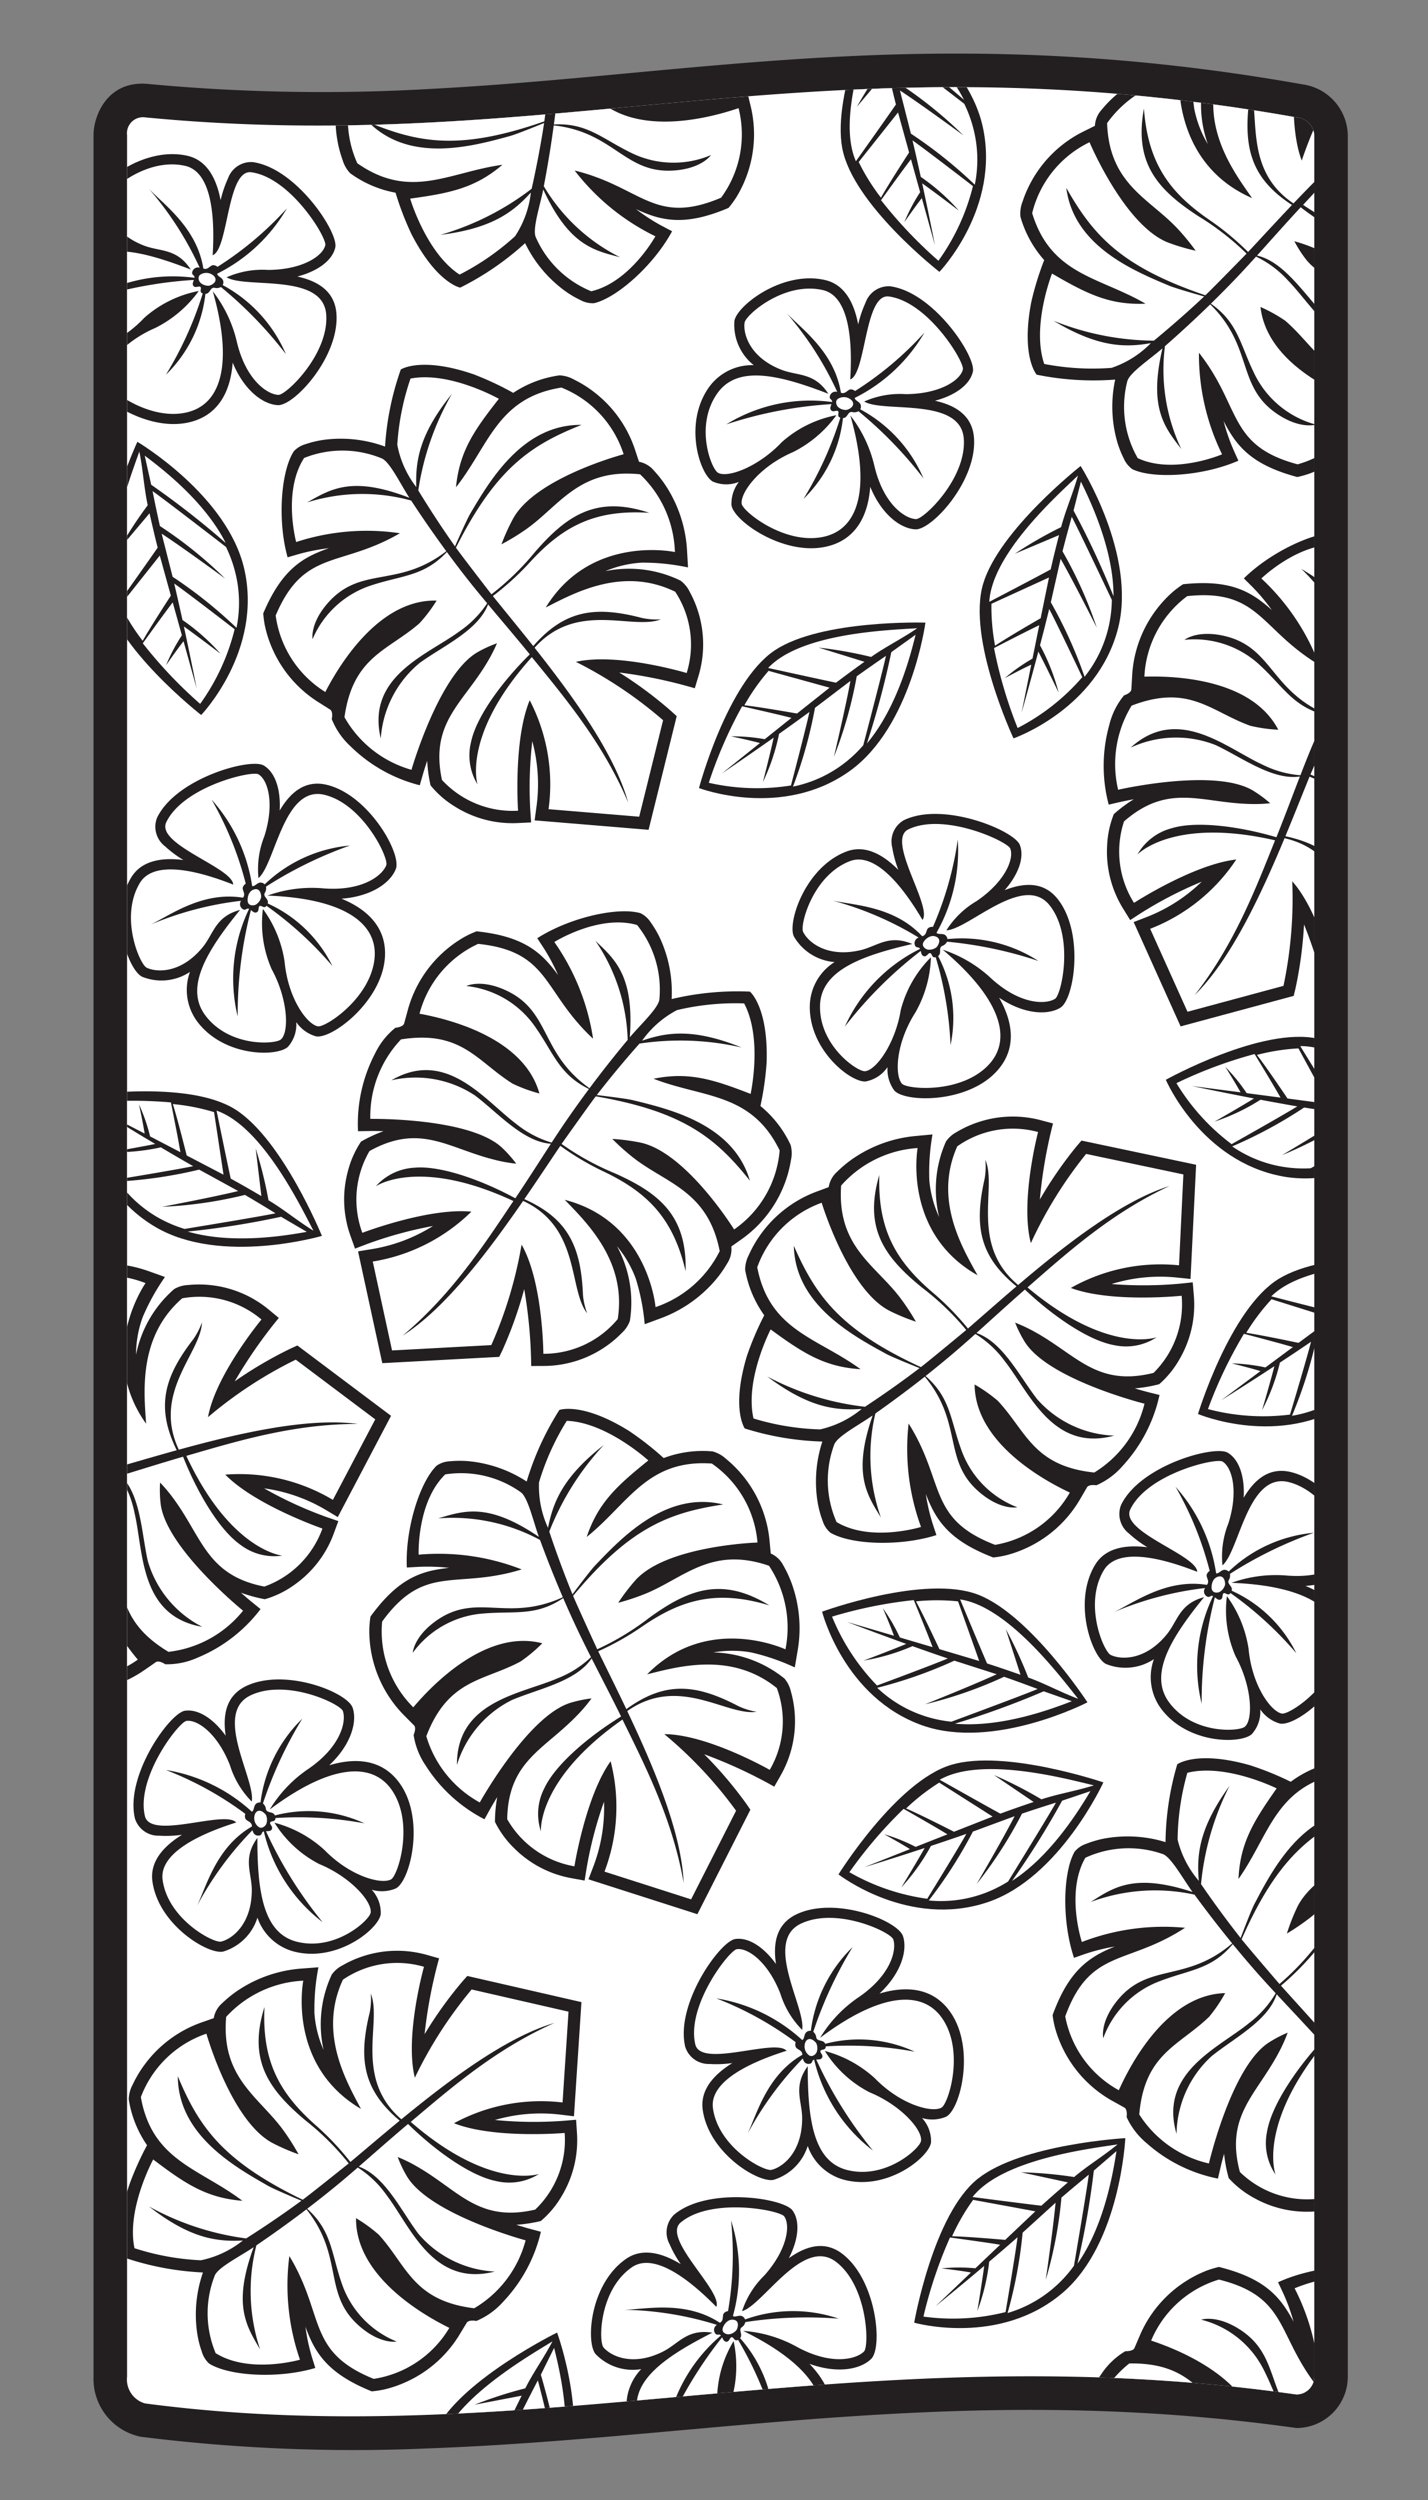 <svg xmlns="http://www.w3.org/2000/svg" xmlns:xlink="http://www.w3.org/1999/xlink" width="135.78" height="237.639" viewBox="0 0 135.78 237.639">
  <rect x="0" y="0" width="135.78" height="237.639" fill="#808080" stroke="none"/>
  <defs>
    <clipPath id="a">
      <path d="M12.083,12.854a1.522,1.522,0,0,1,1.7-1.7c39.466,3.819,64.08-8.063,109.487,0a1.806,1.806,0,0,1,1.7,1.7V225.886a1.7,1.7,0,0,1-1.7,1.7c-41.8-5.941-72.567,5.729-109.487.849a2.369,2.369,0,0,1-1.7-2.546Z" fill="none" clip-rule="evenodd"/>
    </clipPath>
  </defs>
  <title>Beach Towel Floral</title>
  <path d="M128.155,12.854V225.886a4.888,4.888,0,0,1-4.888,4.888c-20.952-2.946-38.772-1.55-56.29.014-8.822.787-17.491,1.606-26.277,1.923A161.987,161.987,0,0,1,13.362,231.6a5.623,5.623,0,0,1-4.47-5.709V12.854c0-1.9,1.354-5.248,5.2-4.874a177.56,177.56,0,0,0,26.9.467C49.512,8,57.671,7.126,66.014,6.386c16.873-1.495,34.7-2.475,57.811,1.628A4.986,4.986,0,0,1,128.155,12.854Z" fill="#231f20" fill-rule="evenodd"/>
  <path d="M12.083,12.854a1.522,1.522,0,0,1,1.7-1.7c39.466,3.819,64.08-8.063,109.487,0a1.806,1.806,0,0,1,1.7,1.7V225.886a1.7,1.7,0,0,1-1.7,1.7c-41.8-5.941-72.567,5.729-109.487.849a2.369,2.369,0,0,1-1.7-2.546Z" fill="#fff" fill-rule="evenodd"/>
  <g clip-path="url(#a)">
    <path d="M106.954,66.067c.645-.247.62-.547.62-.547l.073-1.273a11.432,11.432,0,0,1,2.393-6.422,11.279,11.279,0,0,1,1.486-1.579,9.715,9.715,0,0,1,.963-.716c3.581-.377,5.585.266,7.3,1.518a14.142,14.142,0,0,1,1.151.949,18.738,18.738,0,0,0-1.828-2.187l-.842-.835c2.592-2.56,6.853-4.524,9.1-4.369a2.432,2.432,0,0,1,1.148.661,9.538,9.538,0,0,1,1.183,1.3,12.224,12.224,0,0,1,2.267,5.408,27.08,27.08,0,0,1,7.135-2.239s2.02,1.048,2.951,6.247a28.53,28.53,0,0,1,.286,4.178,10.523,10.523,0,0,1,3.584,3.034,3.074,3.074,0,0,1,.325,1.409,11.3,11.3,0,0,1-.1,2.167,11.43,11.43,0,0,1-2.958,6.182l-.779.845a2.438,2.438,0,0,1-.049,1.654,10.928,10.928,0,0,1-.774,1.8,12.526,12.526,0,0,1-4.4,4.663l-1.3.82a20.606,20.606,0,0,0-1.717-4.038,10.45,10.45,0,0,0-2.406-2.671,11.161,11.161,0,0,1,2.679,6.694A2.85,2.85,0,0,1,133.941,90a10.069,10.069,0,0,1-1.208,1.562,10.407,10.407,0,0,1-5.432,3.065l-1.14.248a45.5,45.5,0,0,0-2.168-7.012,38.509,38.509,0,0,1-.82,6.117l-.162.674-10.754,2.9-4.465-9.915,1.15-.444a15.622,15.622,0,0,0,5.321-3.393,38.167,38.167,0,0,0-5.8,3l-1,.648-.626-1.014a10.268,10.268,0,0,1-1.569-6.037,9.1,9.1,0,0,1,.64-3.022,13.831,13.831,0,0,1,1.889-1.409c-.721.132-1.177.233-1.215.242l-1.162.267a14.414,14.414,0,0,1,.055-7.572,7.028,7.028,0,0,1,1.392-2.8Z" fill="#231f20"/>
    <path d="M127.293,51.77A9.807,9.807,0,0,1,130.83,58.2c.136.814-1.255,2.761-2,4.156-.794-5.788-2.9-6.941-5.1-8.29a17.551,17.551,0,0,1,4.954,8.567c-.835,1.583-1.717,3.348-2.595,5.253-5.4-2.337-5.091-6.518-9.9-7.491-2.445-.494-3.568.422-3.568.422a9.126,9.126,0,0,1,7.251,2.476c2.219,2.076,3.138,3.916,6.183,4.676q-.642,1.4-1.275,2.891c-.372.881-.746,1.827-1.132,2.826a9.8,9.8,0,0,1-3.635-1.025c-3.426-1.573-8.007-5.685-12.508-1.6a10.236,10.236,0,0,1,8.092-.24c2.492,1.17,5.383,3.36,8,2.985-.685,1.776-1.409,3.719-2.23,5.771-3.458-1.023-7.573-1.584-9.962-.856a5.291,5.291,0,0,0-3.256,2.5s3.375-3.591,13.089-1.351c-1.854,4.618-3.864,9.883-7.649,14.715,3.4-3.337,6.244-9.375,8.552-14.916,5.879,1.342,5.947,7.34,8.177,9.185a6.68,6.68,0,0,1-.752-1.625c-1.118-4.386-2.846-6.794-7.347-7.748.835-2.011,1.6-3.951,2.3-5.667a25.994,25.994,0,0,0,4.6,1.546c4.527,1.1,7.356,3.027,9.53,7.632-.969-5.2-3.992-6.733-8.5-7.7a25.559,25.559,0,0,1-5.546-1.677s1.82-4.227,2.24-5.1c8.471-.328,11.995,1.507,16,4.793-2.625-4.885-8.735-5.064-12.468-5.17-.589-.016-2.414.14-3.465.236.984-2.04,2-3.942,2.957-5.628a26.113,26.113,0,0,1,9.58-1.655c-4.927-.864-7.3.079-9.4,1.331a9.449,9.449,0,0,1,2.643-3.531,24.109,24.109,0,0,1,6.112-1.949c2.433,2.906,2.389,8.281,2.389,8.281-3.777-.611-6.189-.851-9.33.511,5.02.816,9.356-.682,13.149,4.172a10.154,10.154,0,0,1-2.674,8.247s-6.019-6.275-10.48-6.225a19.377,19.377,0,0,0-2.639.215,21.648,21.648,0,0,0,2.308,1.317c3.562,1.752,7.614,1.6,9.9,6.985a10.632,10.632,0,0,1-4.858,6.478S134.2,79.1,126,78.743c2.527,1.7,6.991,4.505,7.282,10.04a9.141,9.141,0,0,1-6.23,4.7s-1.452-6.672-4.182-9.72a40.144,40.144,0,0,1-.832,9.94l-9.125,2.46-3.55-7.884a17.34,17.34,0,0,0,8.187-6.587c-4.07.459-9.724,4.122-9.724,4.122a9.137,9.137,0,0,1-.948-7.745c4.184-3.637,7.266-1.8,11.84-1.658a14.557,14.557,0,0,0,2.056-.064,11.574,11.574,0,0,0-1.6-1.184c-3.608-2.224-12.858-.1-12.858-.1a10.63,10.63,0,0,1,1.285-7.995c5.462-2.1,7.54.567,11.274,1.912a14.386,14.386,0,0,0,2.667.378c-2.589-4.984-10.2-5.122-12.729-5.045a10.153,10.153,0,0,1,4.074-7.653c6.126-.643,6.819,2.381,10.893,5.425a18.4,18.4,0,0,0,1.67,1.12,21.606,21.606,0,0,0-5.514-8.224S123.512,51.51,127.293,51.77Z" fill="#fff"/>
    <path d="M132.293,37.485c-.69,0-.775.289-.775.289l-.524,1.162a11.445,11.445,0,0,1-4.536,5.139,11.254,11.254,0,0,1-1.954.941,9.643,9.643,0,0,1-1.156.324c-3.478-.932-5.119-2.25-6.273-4.034a14.067,14.067,0,0,1-.734-1.3,18.673,18.673,0,0,0,.923,2.7l.486,1.082c-3.337,1.461-8.02,1.767-10.063.818a2.438,2.438,0,0,1-.835-1.03,9.462,9.462,0,0,1-.639-1.636,12.22,12.22,0,0,1-.177-5.861,27.083,27.083,0,0,1-7.465-.466s-1.51-1.7-.516-6.891a28.514,28.514,0,0,1,1.231-4A10.534,10.534,0,0,1,97.027,20.6a3.075,3.075,0,0,1,.2-1.431,11.264,11.264,0,0,1,.873-1.986,11.438,11.438,0,0,1,4.977-4.713l1.031-.509a2.434,2.434,0,0,1,.639-1.527,10.846,10.846,0,0,1,1.368-1.4,12.531,12.531,0,0,1,5.78-2.777l1.506-.3a20.562,20.562,0,0,0,.155,4.385,10.444,10.444,0,0,0,1.29,3.356,11.158,11.158,0,0,1-.1-7.21,2.863,2.863,0,0,1,.929-1.008,10.219,10.219,0,0,1,1.688-1.025,10.4,10.4,0,0,1,6.171-.915l1.154.176a45.457,45.457,0,0,0-.49,7.324,38.637,38.637,0,0,1,2.958-5.418l.393-.57,11.079,1.147.614,10.856-1.232,0a15.65,15.65,0,0,0-6.185,1.261,38.14,38.14,0,0,0,6.493-.719l1.167-.246.221,1.171a10.278,10.278,0,0,1-.7,6.2,9.13,9.13,0,0,1-1.681,2.592,13.973,13.973,0,0,1-2.269.639c.721.135,1.183.2,1.221.209l1.181.167a14.425,14.425,0,0,1-2.766,7.05,7.043,7.043,0,0,1-2.3,2.11Z" fill="#231f20"/>
    <path d="M108.179,43.545a9.805,9.805,0,0,1-1-7.272c.164-.808,2.162-2.127,3.353-3.164-1.333,5.688.216,7.518,1.79,9.567a17.557,17.557,0,0,1-1.554-9.773c1.347-1.179,2.8-2.511,4.306-3.975,4.2,4.118,2.416,7.91,6.561,10.543,2.106,1.337,3.483.884,3.483.884a9.126,9.126,0,0,1-5.883-4.909c-1.328-2.734-1.525-4.781-4.1-6.582.733-.716,1.478-1.464,2.226-2.242.664-.689,1.352-1.438,2.07-2.233a9.833,9.833,0,0,1,3.027,2.259c2.635,2.7,5.437,8.178,11.106,5.972a10.24,10.24,0,0,1-7.641-2.676c-1.907-1.985-3.822-5.066-6.4-5.654,1.276-1.413,2.649-2.967,4.151-4.589,2.862,2.194,6.5,4.192,8.994,4.369a5.3,5.3,0,0,0,3.936-1.168s-4.439,2.144-12.7-3.429c3.386-3.646,7.149-7.842,12.415-11-4.373,1.9-9.19,6.515-13.331,10.862-5.008-3.36-2.921-8.985-4.342-11.506a6.681,6.681,0,0,1,.12,1.786c-.528,4.5.222,7.363,4.082,9.867-1.5,1.578-2.91,3.116-4.174,4.469a25.987,25.987,0,0,0-3.742-3.092c-3.833-2.647-5.783-5.463-6.162-10.54-.958,5.2,1.315,7.715,5.182,10.233a25.536,25.536,0,0,1,4.577,3.553s-3.214,3.294-3.92,3.961c-8.027-2.73-10.659-5.7-13.221-10.209.7,5.5,6.341,7.859,9.788,9.3.544.226,2.3.734,3.319,1.021-1.65,1.552-3.28,2.964-4.778,4.2a26.132,26.132,0,0,1-9.537-1.888c4.29,2.572,6.841,2.541,9.249,2.124a9.438,9.438,0,0,1-3.733,2.349,24.115,24.115,0,0,1-6.405-.37C98.063,31,100.03,26,100.03,26c3.307,1.924,5.473,3.012,8.894,2.866-4.394-2.56-8.98-2.716-10.781-8.606a10.156,10.156,0,0,1,5.453-6.742s3.37,8.016,7.553,9.567a19.589,19.589,0,0,0,2.541.746,21.677,21.677,0,0,0-1.683-2.058c-2.7-2.912-6.535-4.221-6.74-10.069A10.638,10.638,0,0,1,112.125,7.4s-.6,8.156,6.929,11.43c-1.747-2.5-4.911-6.711-3.2-11.983a9.144,9.144,0,0,1,7.5-2.156s-1.035,6.75.421,10.573a40.148,40.148,0,0,1,4.339-8.982l9.4.973.489,8.634A17.348,17.348,0,0,0,128,19.1c3.965,1.031,10.557-.364,10.557-.364a9.141,9.141,0,0,1-1.892,7.572c-5.209,1.9-7.428-.924-11.648-2.7a14.861,14.861,0,0,0-1.943-.677,11.625,11.625,0,0,0,1.069,1.679c2.572,3.369,11.97,4.7,11.97,4.7a10.636,10.636,0,0,1-4.065,7c-5.852,0-6.837-3.232-9.841-5.825a14.482,14.482,0,0,0-2.355-1.309c.631,5.581,7.691,8.439,10.077,9.272a10.155,10.155,0,0,1-6.548,5.685c-5.95-1.594-5.513-4.666-8.225-8.968A18.589,18.589,0,0,0,114,33.529a21.594,21.594,0,0,0,2.2,9.653S111.616,45.143,108.179,43.545Z" fill="#fff"/>
    <path d="M107.134,201.12c.06-.688-.221-.8-.221-.8L105.8,199.7a11.432,11.432,0,0,1-4.725-4.965,11.289,11.289,0,0,1-.768-2.029,9.685,9.685,0,0,1-.222-1.179c1.232-3.383,2.688-4.9,4.565-5.9a13.7,13.7,0,0,1,1.358-.618,18.675,18.675,0,0,0-2.767.684l-1.12.39c-1.165-3.451-1.062-8.142.062-10.094a2.426,2.426,0,0,1,1.1-.743,9.565,9.565,0,0,1,1.686-.494,12.227,12.227,0,0,1,5.854.334,27.066,27.066,0,0,1,1.115-7.395s1.827-1.356,6.909.086a28.572,28.572,0,0,1,3.881,1.574,10.522,10.522,0,0,1,4.3-1.891,3.073,3.073,0,0,1,1.408.326,11.2,11.2,0,0,1,1.9,1.042A11.441,11.441,0,0,1,134.6,174.2l.417,1.071a2.436,2.436,0,0,1,1.466.769,10.813,10.813,0,0,1,1.281,1.486,12.511,12.511,0,0,1,2.263,6l.169,1.526a20.613,20.613,0,0,0-4.383-.227,10.456,10.456,0,0,0-3.455.993,11.157,11.157,0,0,1,7.192.526,2.858,2.858,0,0,1,.923,1.013,10.122,10.122,0,0,1,.874,1.77,10.4,10.4,0,0,1,.375,6.226l-.277,1.134a45.524,45.524,0,0,0-7.253-1.125,38.578,38.578,0,0,1,5.139,3.418l.535.441-2.108,10.936-10.869-.333.1-1.228a15.618,15.618,0,0,0-.717-6.27,38.144,38.144,0,0,0,.151,6.529l.143,1.184-1.186.119a10.278,10.278,0,0,1-6.114-1.236,9.107,9.107,0,0,1-2.436-1.9,13.955,13.955,0,0,1-.439-2.316c-.2.706-.306,1.16-.315,1.2l-.269,1.162a14.428,14.428,0,0,1-6.782-3.369,7.021,7.021,0,0,1-1.9-2.476Z" fill="#231f20"/>
    <path d="M103.2,176.573a9.809,9.809,0,0,1,7.332-.361c.79.235,1.931,2.339,2.86,3.616-5.551-1.823-7.509-.44-9.686.95a17.558,17.558,0,0,1,9.871-.7c1.057,1.445,2.257,3.01,3.585,4.635-4.469,3.829-8.091,1.718-11.075,5.618-1.515,1.981-1.185,3.392-1.185,3.392a9.123,9.123,0,0,1,5.4-5.432c2.839-1.085,4.9-1.1,6.914-3.508.649.793,1.33,1.6,2.039,2.413.629.721,1.315,1.472,2.044,2.256a9.809,9.809,0,0,1-2.514,2.819c-2.915,2.389-8.62,4.7-6.916,10.542a10.239,10.239,0,0,1,3.331-7.378c2.144-1.727,5.38-3.366,6.19-5.885,1.3,1.4,2.726,2.9,4.211,4.535-2.435,2.659-4.743,6.112-5.136,8.578a5.3,5.3,0,0,0,.821,4.023s-1.75-4.609,4.522-12.357c3.338,3.69,7.19,7.805,9.874,13.324-1.507-4.52-5.69-9.721-9.66-14.224,3.784-4.7,9.206-2.128,11.841-3.323a6.749,6.749,0,0,1-1.79-.036c-4.433-.918-7.355-.42-10.185,3.206-1.441-1.632-2.851-3.169-4.088-4.546a25.967,25.967,0,0,0,3.406-3.458c2.97-3.587,5.946-5.285,11.037-5.22-5.1-1.408-7.8.638-10.646,4.271a25.515,25.515,0,0,1-3.939,4.249s-3-3.488-3.6-4.25c3.418-7.757,6.612-10.12,11.321-12.28-5.542.218-8.38,5.632-10.111,8.941-.273.522-.932,2.231-1.306,3.217-1.4-1.778-2.668-3.525-3.764-5.124a26.116,26.116,0,0,1,2.711-9.336c-2.936,4.049-3.127,6.593-2.921,9.028a9.43,9.43,0,0,1-2.016-3.923,24.11,24.11,0,0,1,.927-6.348c3.678-.912,8.491,1.483,8.491,1.483-2.2,3.127-3.478,5.189-3.63,8.61,2.933-4.154,3.488-8.708,9.513-9.99a10.154,10.154,0,0,1,6.241,6.019s-8.279,2.659-10.189,6.69a19.509,19.509,0,0,0-.964,2.467,21.924,21.924,0,0,0,2.2-1.5c3.135-2.433,4.774-6.142,10.618-5.837a10.635,10.635,0,0,1,3.693,7.206s-8.073-1.307-11.99,5.907c2.64-1.523,7.114-4.308,12.217-2.143a9.139,9.139,0,0,1,1.494,7.659s-6.634-1.619-10.57-.5a40.133,40.133,0,0,1,8.57,5.1l-1.788,9.28-8.643-.265a17.343,17.343,0,0,0-2.332-10.246c-1.372,3.859-.557,10.547-.557,10.547a9.141,9.141,0,0,1-7.378-2.544c-1.435-5.353,1.567-7.318,3.7-11.367a14.628,14.628,0,0,0,.844-1.876,11.511,11.511,0,0,0-1.765.918c-3.581,2.268-5.725,11.514-5.725,11.514a10.636,10.636,0,0,1-6.624-4.659c.51-5.829,3.815-6.529,6.661-9.3a14.432,14.432,0,0,0,1.508-2.232c-5.614.142-9.076,6.926-10.113,9.23a10.154,10.154,0,0,1-5.094-7.017c2.106-5.787,5.128-5.085,9.65-7.412a18.624,18.624,0,0,0,1.739-1.01,21.582,21.582,0,0,0-9.809,1.351S101.306,179.857,103.2,176.573Z" fill="#fff"/>
    <path d="M107.1,223.471c.69-.012.77-.3.77-.3l.5-1.171a11.427,11.427,0,0,1,4.443-5.217,11.223,11.223,0,0,1,1.937-.976,9.739,9.739,0,0,1,1.15-.344c3.493.872,5.157,2.161,6.342,3.924a13.835,13.835,0,0,1,.757,1.286,18.631,18.631,0,0,0-.97-2.68l-.505-1.073c3.31-1.52,7.986-1.907,10.045-.994a2.422,2.422,0,0,1,.853,1.015,9.524,9.524,0,0,1,.668,1.625,12.222,12.222,0,0,1,.281,5.857,27.164,27.164,0,0,1,7.471.335s1.539,1.676.636,6.88a28.51,28.51,0,0,1-1.159,4.024,10.545,10.545,0,0,1,2.331,4.077,3.075,3.075,0,0,1-.178,1.435,11.191,11.191,0,0,1-.837,2,11.436,11.436,0,0,1-4.893,4.8l-1.021.527a2.439,2.439,0,0,1-.612,1.538,10.8,10.8,0,0,1-1.343,1.429,12.536,12.536,0,0,1-5.729,2.878l-1.5.326a20.58,20.58,0,0,0-.233-4.381,10.463,10.463,0,0,0-1.348-3.333,11.166,11.166,0,0,1,.229,7.207,2.864,2.864,0,0,1-.911,1.024,10.278,10.278,0,0,1-1.669,1.055,10.414,10.414,0,0,1-6.153,1.022l-1.156-.157a45.453,45.453,0,0,0,.36-7.33,38.534,38.534,0,0,1-2.862,5.468l-.382.577-11.1-.953-.8-10.844,1.232-.024a15.633,15.633,0,0,0,6.16-1.369,38.239,38.239,0,0,0-6.478.832l-1.162.267-.242-1.168a10.279,10.279,0,0,1,.59-6.21,9.105,9.105,0,0,1,1.635-2.62,13.794,13.794,0,0,1,2.257-.678c-.723-.123-1.186-.183-1.225-.188l-1.183-.147a14.431,14.431,0,0,1,2.641-7.1A7.022,7.022,0,0,1,107,223.473Z" fill="#231f20"/>
    <path d="M131.1,216.991a9.807,9.807,0,0,1,1.126,7.253c-.151.811-2.124,2.165-3.3,3.222,1.232-5.71-.348-7.513-1.958-9.533a17.557,17.557,0,0,1,1.725,9.744c-1.326,1.2-2.758,2.559-4.234,4.049-4.275-4.043-2.555-7.866-6.745-10.426-2.129-1.3-3.5-.824-3.5-.824a9.128,9.128,0,0,1,5.968,4.806c1.376,2.71,1.609,4.753,4.211,6.509-.72.729-1.452,1.49-2.186,2.28-.651.7-1.326,1.462-2.03,2.269a9.807,9.807,0,0,1-3.066-2.206c-2.681-2.65-5.58-8.081-11.208-5.776A10.24,10.24,0,0,1,113.6,230.9c1.942,1.951,3.91,5,6.5,5.542-1.251,1.435-2.6,3.013-4.069,4.661-2.9-2.144-6.575-4.078-9.069-4.211a5.3,5.3,0,0,0-3.914,1.235s4.4-2.22,12.761,3.207c-3.32,3.705-7.009,7.966-12.218,11.211,4.338-1.971,9.073-6.674,13.136-11.092,5.066,3.272,3.079,8.932,4.544,11.429a6.694,6.694,0,0,1-.152-1.785c.449-4.5-.352-7.358-4.254-9.793,1.472-1.6,2.854-3.166,4.094-4.541a25.976,25.976,0,0,0,3.8,3.026c3.878,2.579,5.877,5.361,6.345,10.431.867-5.218-1.449-7.692-5.36-10.141a25.5,25.5,0,0,1-4.638-3.473s3.155-3.349,3.849-4.029c8.072,2.59,10.756,5.519,13.4,9.977-.8-5.489-6.477-7.746-9.949-9.122-.548-.217-2.316-.694-3.336-.963,1.622-1.581,3.227-3.021,4.7-4.279a26.133,26.133,0,0,1,9.568,1.722c-4.334-2.5-6.884-2.421-9.284-1.962a9.445,9.445,0,0,1,3.691-2.415,24.11,24.11,0,0,1,6.41.259c1.292,3.563-.587,8.6-.587,8.6-3.34-1.866-5.524-2.917-8.942-2.711,4.438,2.484,9.025,2.559,10.93,8.417a10.155,10.155,0,0,1-5.333,6.836s-3.51-7.956-7.719-9.434a19.421,19.421,0,0,0-2.554-.7,21.714,21.714,0,0,0,1.719,2.028c2.748,2.864,6.608,4.106,6.915,9.949a10.63,10.63,0,0,1-6.78,4.426s.456-8.165-7.128-11.306c1.79,2.466,5.028,6.624,3.409,11.925a9.137,9.137,0,0,1-7.46,2.285s.916-6.766-.608-10.563a40.126,40.126,0,0,1-4.18,9.056l-9.416-.809-.64-8.623a17.339,17.339,0,0,0,9.945-3.39c-3.981-.961-10.547.548-10.547.548a9.14,9.14,0,0,1,1.758-7.6c5.175-1.987,7.442.793,11.693,2.491a14.787,14.787,0,0,0,1.953.643,11.439,11.439,0,0,0-1.1-1.66c-2.63-3.324-12.049-4.489-12.049-4.489a10.635,10.635,0,0,1,3.941-7.075c5.85-.1,6.891,3.112,9.94,5.653a14.432,14.432,0,0,0,2.378,1.267c-.729-5.568-7.838-8.3-10.238-9.094a10.153,10.153,0,0,1,6.446-5.8c5.976,1.49,5.594,4.569,8.381,8.822a18.312,18.312,0,0,0,1.187,1.624,21.606,21.606,0,0,0-2.37-9.613S127.637,215.454,131.1,216.991Z" fill="#fff"/>
    <path d="M109.1,147.059a10.7,10.7,0,0,1-1.752-1.305,2.336,2.336,0,0,1-.748-2.723c1.827-3.762,8.884-5.7,10.137-4.957,1.1.65,1.631,2.3,1.517,4.284.912-1.55,2.3-2.979,4.5-2.441,3.983.974,7.095,6.527,6.548,7.979-.5,1.318-2.31,2.626-5.172,2.839,2.806,1.146,4.393,3.075,4.111,5.8-.423,4.086-5.046,7.564-6.538,7.285a3.4,3.4,0,0,1-1.873-1.352,3.2,3.2,0,0,1-.806,2.36c-1.069.95-6.085.955-8.614-2.413a5.037,5.037,0,0,1-.693-4.718,4.9,4.9,0,0,1-4.557.456c-1.3-.644-3.2-5.831-1.036-9.419C105.085,147.142,106.967,146.793,109.1,147.059Z" fill="#231f20"/>
    <path d="M116.482,150.631a1.123,1.123,0,0,1-.488.661c-.2.115-.682.155-.776-.259-.055-.241,0-1.006.6-1.178S116.511,150.4,116.482,150.631ZM104.96,149.24c1.163-1.927,4.592-1.532,8.876.156-.049-1.616-7.393-3.814-6.36-5.939,1.653-3.4,8.136-4.912,8.761-4.543.909.538,1.546,2.8.558,5.892a8.441,8.441,0,0,0-.558,3.973c1.606-1.356,2.393-8.866,6.285-7.914,3.676.9,6.122,6.009,5.867,6.688-.372.989-2.287,2.491-5.987,2.2a12.418,12.418,0,0,0-5.306.689c7.074.259,10.533,2.522,10.174,6-.39,3.764-4.674,6.559-5.387,6.425-1.038-.195-2.84-2.654-3.164-6.159a11.352,11.352,0,0,0-2.06-5,10.861,10.861,0,0,0,.827,5.718c1.56,2.849,1.68,5.981.89,6.683-.543.482-4.913.756-7.186-2.27-1.962-2.613.017-6.01,3.3-10.033-2.353.623-2.5,2.255-3.554,3.543-2.056,2.514-4.391,2.41-5.337,1.941C104.943,156.958,103.006,152.481,104.96,149.24Zm1.013,3.963a31.338,31.338,0,0,1,8.611-2.267.553.553,0,0,0,.127.77c.325.227.373-.13.633,0a15.268,15.268,0,0,0-1.086,10.225,39.691,39.691,0,0,1,1.257-10.113c.18.137.337.3.543.213.276-.114.116-.512.292-.6s.417.305.65-.016a34.205,34.205,0,0,1,6.26,5.719,12.652,12.652,0,0,0-6.147-5.943c.139-.44-.485-.625-.276-1.009a.815.815,0,0,0,.113-.591,38.835,38.835,0,0,1,7.976-3.907,13.457,13.457,0,0,0-8.1,3.688.578.578,0,0,0-.317-.163c-.373-.065-.63.414-.876.324a15.826,15.826,0,0,0-3.857-8.218,31.909,31.909,0,0,1,3.247,7.994.623.623,0,0,0-.25.273c-.178.308.311.669-.016,1.054C110.929,150.021,107.9,152.274,105.973,153.2Z" fill="#fff"/>
    <path d="M135.977,119.428s-9.862-.654-14.393,2.124c-4.639,2.844-7.675,12.844-7.675,12.844s7.77,3.281,14.389-1.123C134.307,129.275,135.977,119.428,135.977,119.428Z" fill="#231f20" fill-rule="evenodd"/>
    <path d="M114.858,133.927a42.246,42.246,0,0,1,3.422-7.154c1.28.337,3.728.983,4.648,1.264l-2.608,1.934a16.892,16.892,0,0,0-3.2-.385s1.779.435,2.729.733l-3.739,2.777s2.33-1.457,5.063-3.244c-.338,1.346-1.171,4.184-1.171,4.184a19.738,19.738,0,0,0,1.7-4.529c.979-.644,1.993-1.319,2.957-1.978-.377,1.48-1.538,5.381-2,6.922A20.51,20.51,0,0,1,114.858,133.927Zm13.088-1.518a11.88,11.88,0,0,1-5.1,2.158,42.869,42.869,0,0,0,2.353-7.409l3.456-2.443c-.536,2.472-1.822,7.164-1.822,7.164a40.141,40.141,0,0,0,2.436-7.577c.859-.575,1.832-1.2,2.847-1.849-.3,1.222-1.891,6.537-2.456,8.423A12.228,12.228,0,0,1,127.946,132.409ZM135,120.551c-.572,2-2.013,6.879-4.989,10.167a80.48,80.48,0,0,0,2.626-8.595Zm-14.119,2.663c3.247-3.231,11.6-3.2,14.3-3.28-1.425.914-3.111,1.675-4.472,2.574a39.871,39.871,0,0,0-4.959-1.061l4.3,1.5c-1.046.7-2,1.344-2.77,1.891C125.982,124.524,120.882,123.214,120.882,123.214Zm-2.383,3.464a19.731,19.731,0,0,1,2.407-3.188l5.739,1.8-3.176,2.345C122.342,127.4,119.946,126.9,118.5,126.678Z" fill="#fff" fill-rule="evenodd"/>
    <path d="M137.124,107.193s-6.64-7.321-11.829-8.471c-5.313-1.177-14.444,3.907-14.444,3.907s3.311,7.758,11.131,9.188C129.082,113.116,137.124,107.193,137.124,107.193Z" fill="#231f20" fill-rule="evenodd"/>
    <path d="M111.86,102.951a42.277,42.277,0,0,1,7.431-2.769c.688,1.132,2,3.3,2.465,4.139l-3.219-.422a16.911,16.911,0,0,0-2.033-2.5s.978,1.549,1.454,2.423l-4.618-.6s2.688.57,5.895,1.183c-1.178.734-3.749,2.2-3.749,2.2a19.735,19.735,0,0,0,4.367-2.079c1.151.217,2.35.436,3.5.632-1.3.8-4.844,2.8-6.246,3.59A20.525,20.525,0,0,1,111.86,102.951Zm10.469,8a11.866,11.866,0,0,1-5.167-1.991A42.917,42.917,0,0,0,124,105.266l4.182.644c-2.1,1.405-6.287,3.886-6.287,3.886a40,40,0,0,0,7.016-3.758c1.018.185,2.154.408,3.333.649-1.068.668-5.9,3.388-7.618,4.352A12.22,12.22,0,0,1,122.329,110.951Zm13.312-3.628c-1.8,1.042-6.226,3.55-10.651,3.847a80.454,80.454,0,0,0,7.86-4.358ZM123.635,99.43c4.58-.068,10.565,5.754,12.562,7.572-1.659-.333-3.4-.956-5-1.255a39.6,39.6,0,0,0-2.83-4.208l2.058,4.066c-1.236-.226-2.372-.422-3.308-.564C126.394,103.916,123.635,99.43,123.635,99.43Zm-4.12.836a19.758,19.758,0,0,1,3.946-.621l2.876,5.283-3.914-.52C121.777,103.455,120.405,101.427,119.515,100.266Z" fill="#fff" fill-rule="evenodd"/>
    <path d="M71.49,8.063c-.544.425-.433.705-.433.705l.3,1.238a11.439,11.439,0,0,1-.411,6.842,11.282,11.282,0,0,1-.96,1.945,9.822,9.822,0,0,1-.712.967c-3.314,1.406-5.419,1.377-7.426.683a14.09,14.09,0,0,1-1.379-.572,18.622,18.622,0,0,0,2.388,1.557l1.048.553c-1.73,3.206-5.231,6.33-7.426,6.839a2.433,2.433,0,0,1-1.292-.3,9.516,9.516,0,0,1-1.511-.9,12.219,12.219,0,0,1-3.748-4.509,27.077,27.077,0,0,1-6.17,4.228s-2.238-.412-4.648-5.112a28.608,28.608,0,0,1-1.5-3.912A10.527,10.527,0,0,1,33.3,16.468a3.071,3.071,0,0,1-.722-1.252,11.187,11.187,0,0,1-.535-2.1,11.44,11.44,0,0,1,1.021-6.778l.5-1.035a2.44,2.44,0,0,1-.437-1.6,10.881,10.881,0,0,1,.213-1.95,12.528,12.528,0,0,1,2.846-5.746l1-1.164A20.606,20.606,0,0,0,40.011-1.8,10.482,10.482,0,0,0,43.094.054a11.158,11.158,0,0,1-4.52-5.619,2.864,2.864,0,0,1,.112-1.366,10.227,10.227,0,0,1,.7-1.847,10.4,10.4,0,0,1,4.3-4.519l1.018-.571A45.5,45.5,0,0,0,48.825-7.8a38.571,38.571,0,0,1-1-6.09l-.042-.691,9.437-5.917,7.168,8.176-.969.761a15.644,15.644,0,0,0-4.1,4.8,38.3,38.3,0,0,0,4.674-4.563l.768-.912.9.786A10.283,10.283,0,0,1,68.92-6.13a9.127,9.127,0,0,1,.271,3.077,13.954,13.954,0,0,1-1.395,1.9c.651-.337,1.058-.568,1.091-.587l1.034-.595a14.423,14.423,0,0,1,2.16,7.258A7.024,7.024,0,0,1,71.566,8Z" fill="#231f20"/>
    <path d="M56.217,27.684a9.809,9.809,0,0,1-5.263-5.117c-.367-.738.394-3.007.7-4.557,2.451,5.3,4.8,5.791,7.3,6.436A17.548,17.548,0,0,1,51.708,17.7c.336-1.758.663-3.7.946-5.782,5.848.656,6.774,4.745,11.661,4.268,2.483-.243,3.29-1.447,3.29-1.447a9.128,9.128,0,0,1-7.659-.247c-2.729-1.336-4.145-2.828-7.28-2.664.137-1.016.263-2.064.374-3.138.1-.952.18-1.965.257-3.034a9.816,9.816,0,0,1,3.776-.083c3.736.5,9.319,3.1,12.428-2.132a10.237,10.237,0,0,1-7.668,2.6c-2.725-.39-6.131-1.639-8.526-.514.135-1.9.26-3.969.445-6.172,3.606-.033,7.706-.7,9.778-2.094a5.292,5.292,0,0,0,2.383-3.343S63.735-1.663,53.79-.966c.424-4.958.806-10.582,3.014-16.309C54.525-13.089,53.573-6.483,52.985-.509,46.97-.074,45.152-5.791,42.48-6.9a6.7,6.7,0,0,1,1.194,1.334C46.026-1.7,48.382.1,52.965-.307c-.21,2.167-.374,4.247-.538,6.091a25.96,25.96,0,0,0-4.852-.133c-4.65.274-7.92-.744-11.345-4.513,2.447,4.69,5.786,5.272,10.384,4.874A25.512,25.512,0,0,1,52.408,6s-.505,4.574-.651,5.535c-8.006,2.79-11.912,2.065-16.7.094,3.938,3.9,9.834,2.289,13.435,1.3.568-.156,2.268-.839,3.245-1.239-.345,2.239-.761,4.356-1.183,6.248a26.128,26.128,0,0,1-8.678,4.384c4.964-.614,6.956-2.21,8.6-4.021a9.428,9.428,0,0,1-1.5,4.15A24.093,24.093,0,0,1,43.7,26.1c-3.176-2.068-4.7-7.221-4.7-7.221,3.791-.52,6.168-1,8.774-3.217-5.039.688-8.749,3.388-13.8-.145a10.156,10.156,0,0,1,.147-8.669s7.591,4.242,11.842,2.889a19.455,19.455,0,0,0,2.462-.977,21.847,21.847,0,0,0-2.594-.585c-3.918-.634-7.748.7-11.51-3.785a10.633,10.633,0,0,1,2.753-7.616s4.549,6.8,12.5,4.741c-2.914-.893-8-2.265-9.9-7.474a9.141,9.141,0,0,1,4.584-6.316S47.594-6.324,51.1-4.207a40.12,40.12,0,0,1-2.11-9.75l8.008-5.02,5.7,6.5a17.343,17.343,0,0,0-5.905,8.693c3.759-1.629,8.095-6.786,8.095-6.786a9.14,9.14,0,0,1,3.17,7.131C65.116,1.264,61.632.408,57.216,1.61a14.766,14.766,0,0,0-1.948.662,11.63,11.63,0,0,0,1.876.666C61.245,4.009,69.47-.728,69.47-.728a10.633,10.633,0,0,1,1.108,8.022C65.967,10.9,63.2,8.956,59.237,8.761a14.5,14.5,0,0,0-2.661.419c3.932,4.01,11.256,1.915,13.649,1.1a10.154,10.154,0,0,1-1.66,8.51c-5.67,2.407-7.217-.282-12-2a18.171,18.171,0,0,0-1.925-.583,21.593,21.593,0,0,0,7.677,6.252S59.909,26.826,56.217,27.684Z" fill="#fff"/>
    <path d="M15.631,158.132c-.592-.355-.813-.151-.813-.151l-1.048.726a11.437,11.437,0,0,1-6.534,2.07,11.252,11.252,0,0,1-2.16-.2,9.706,9.706,0,0,1-1.158-.317c-2.5-2.59-3.228-4.565-3.3-6.688a14.552,14.552,0,0,1,.039-1.492,18.722,18.722,0,0,0-.6,2.787l-.141,1.177c-3.612-.465-7.784-2.613-9.046-4.48a2.435,2.435,0,0,1-.186-1.312,9.5,9.5,0,0,1,.3-1.732,12.214,12.214,0,0,1,2.866-5.116,27.121,27.121,0,0,1-6.159-4.243s-.417-2.237,3.107-6.172a28.434,28.434,0,0,1,3.116-2.8A10.538,10.538,0,0,1-5.9,125.5a3.089,3.089,0,0,1,.911-1.123,11.265,11.265,0,0,1,1.771-1.253,11.431,11.431,0,0,1,6.692-1.476l1.146.094a2.439,2.439,0,0,1,1.334-.98,10.852,10.852,0,0,1,1.9-.5,12.534,12.534,0,0,1,6.384.595l1.446.518a20.594,20.594,0,0,0-2.126,3.84,10.452,10.452,0,0,0-.622,3.54,11.158,11.158,0,0,1,3.625-6.233,2.852,2.852,0,0,1,1.315-.386,10.227,10.227,0,0,1,1.975-.01,10.4,10.4,0,0,1,5.76,2.393l.9.745a45.474,45.474,0,0,0-4.191,6.027,38.634,38.634,0,0,1,5.325-3.122l.631-.287,8.906,6.688-5.064,9.624-1.058-.633a15.623,15.623,0,0,0-5.951-2.1,38.264,38.264,0,0,0,5.936,2.727l1.127.389-.414,1.118a10.276,10.276,0,0,1-3.792,4.954A9.1,9.1,0,0,1,25.185,152a13.856,13.856,0,0,1-2.275-.621c.548.487.909.784.939.808l.926.751a14.429,14.429,0,0,1-6,4.62,7.038,7.038,0,0,1-3.059.624Z" fill="#231f20"/>
    <path d="M-8.159,150.911a9.809,9.809,0,0,1,2.89-6.747c.557-.608,2.949-.711,4.5-.986-4.072,4.19-3.687,6.556-3.392,9.123a17.546,17.546,0,0,1,3.7-9.178c1.762-.317,3.7-.709,5.738-1.191,1.483,5.7-2,8.025.2,12.417,1.116,2.23,2.529,2.551,2.529,2.551a9.124,9.124,0,0,1-2.514-7.238c.27-3.027,1.155-4.883-.122-7.751q1.5-.354,3.063-.775c.924-.25,1.9-.537,2.925-.849a9.82,9.82,0,0,1,1.431,3.5c.869,3.668.449,9.81,6.444,10.838a10.233,10.233,0,0,1-5.171-6.228c-.613-2.684-.668-6.311-2.576-8.144,1.821-.554,3.8-1.18,5.921-1.8,1.323,3.355,3.415,6.942,5.459,8.377a5.294,5.294,0,0,0,3.976,1.026s-4.91-.448-9.125-9.481c4.781-1.383,10.168-3.042,16.305-3.035-4.724-.627-11.232.853-17.02,2.447-2.562-5.459,2.124-9.206,2.2-12.1a6.713,6.713,0,0,1-.817,1.593c-2.768,3.582-3.6,6.427-1.582,10.56-2.1.58-4.1,1.173-5.879,1.682a26.059,26.059,0,0,0-1.615-4.577c-1.923-4.243-2.144-7.661.146-12.209-3.5,3.966-2.847,7.291-.828,11.441a25.535,25.535,0,0,1,2.093,5.4s-4.451,1.168-5.4,1.376c-5.474-6.472-6.2-10.379-6.075-15.558-2.233,5.077,1.388,10,3.6,13.007.35.474,1.6,1.816,2.32,2.585-2.214.481-4.338.852-6.256,1.136a26.126,26.126,0,0,1-7.2-6.529c2.353,4.414,4.556,5.7,6.835,6.583a9.44,9.44,0,0,1-4.41.092,24.093,24.093,0,0,1-5.3-3.615c.792-3.707,5.055-6.983,5.055-6.983,1.844,3.354,3.14,5.4,6.147,7.037-2.447-4.457-6.3-6.951-4.808-12.928a10.155,10.155,0,0,1,8.146-2.972s-1.24,8.607,1.547,12.091a19.439,19.439,0,0,0,1.794,1.947,21.652,21.652,0,0,0-.384-2.631c-.812-3.885-3.427-6.983-.591-12.1a10.636,10.636,0,0,1,8.1-.161s-4.714,6.683.054,13.366c-.212-3.04-.754-8.282,3.429-11.92a9.141,9.141,0,0,1,7.539,2.015s-4.363,5.253-5.084,9.28a40.151,40.151,0,0,1,8.345-5.465l7.557,5.675-4.027,7.653a17.333,17.333,0,0,0-10.232-2.4c2.868,2.925,9.236,5.124,9.236,5.124a9.14,9.14,0,0,1-5.521,5.516c-5.441-1.057-5.891-4.616-8.6-8.308a14.754,14.754,0,0,0-1.316-1.581,11.546,11.546,0,0,0,.051,1.99c.469,4.212,7.84,10.192,7.84,10.192a10.637,10.637,0,0,1-7.092,3.911c-5.015-3.013-4.195-6.29-5.434-10.061a14.487,14.487,0,0,0-1.345-2.334c-2.334,5.109,2.246,11.2,3.862,13.137a10.156,10.156,0,0,1-8.54,1.5c-4.278-4.43-2.322-6.838-2.432-11.923a18.542,18.542,0,0,0-.145-2.006A21.594,21.594,0,0,0-1.1,154.73S-6.036,154.05-8.159,150.911Z" fill="#fff"/>
    <path d="M17.439,81.74a10.709,10.709,0,0,1-1.751-1.306,2.334,2.334,0,0,1-.749-2.723c1.827-3.761,8.883-5.7,10.137-4.955,1.1.65,1.63,2.3,1.517,4.284.912-1.55,2.3-2.979,4.5-2.441,3.982.975,7.1,6.528,6.549,7.98-.5,1.317-2.311,2.625-5.173,2.838,2.806,1.146,4.393,3.075,4.112,5.8-.423,4.085-5.046,7.563-6.537,7.283a3.4,3.4,0,0,1-1.874-1.351,3.2,3.2,0,0,1-.8,2.359c-1.069.95-6.085.955-8.615-2.414a5.037,5.037,0,0,1-.693-4.718,4.893,4.893,0,0,1-4.557.456c-1.3-.643-3.2-5.831-1.036-9.419C13.428,81.822,15.309,81.474,17.439,81.74Z" fill="#231f20"/>
    <path d="M24.825,85.312a1.125,1.125,0,0,1-.489.661c-.2.115-.682.155-.776-.258-.055-.242,0-1.006.6-1.179S24.854,85.082,24.825,85.312ZM13.3,83.92c1.162-1.927,4.592-1.531,8.875.157-.049-1.616-7.393-3.814-6.36-5.939,1.653-3.4,8.136-4.912,8.761-4.542.909.538,1.546,2.8.558,5.891a8.456,8.456,0,0,0-.558,3.973c1.606-1.355,2.392-8.865,6.285-7.913,3.676.9,6.122,6.009,5.867,6.688-.372.989-2.287,2.492-5.986,2.2a12.43,12.43,0,0,0-5.306.688c7.074.26,10.532,2.524,10.174,6-.39,3.764-4.674,6.558-5.386,6.424-1.039-.194-2.841-2.654-3.165-6.158a11.341,11.341,0,0,0-2.061-5,10.875,10.875,0,0,0,.828,5.718c1.56,2.848,1.68,5.981.89,6.682-.542.482-4.912.756-7.185-2.27-1.963-2.614.016-6.01,3.293-10.033-2.353.623-2.5,2.255-3.553,3.543-2.056,2.514-4.391,2.409-5.337,1.94C13.287,91.638,11.349,87.161,13.3,83.92Zm1.013,3.964a31.32,31.32,0,0,1,8.611-2.267.553.553,0,0,0,.127.77c.324.228.373-.129.633,0A15.268,15.268,0,0,0,22.6,96.612,39.691,39.691,0,0,1,23.858,86.5c.179.138.337.3.542.213.276-.114.116-.512.293-.6s.417.3.65-.017a34.231,34.231,0,0,1,6.26,5.72,12.655,12.655,0,0,0-6.147-5.944c.138-.439-.485-.624-.277-1.008a.813.813,0,0,0,.113-.592,38.862,38.862,0,0,1,7.976-3.906,13.452,13.452,0,0,0-8.1,3.688.573.573,0,0,0-.317-.164c-.373-.065-.63.415-.875.324A15.833,15.833,0,0,0,20.121,76a31.886,31.886,0,0,1,3.247,7.994.617.617,0,0,0-.249.273c-.179.308.31.67-.017,1.055C19.272,84.7,16.239,86.954,14.316,87.884Z" fill="#fff"/>
    <path d="M20.978,19.03a10.671,10.671,0,0,1,.7-2.07,2.335,2.335,0,0,1,2.359-1.553c4.141.576,8.163,6.689,7.845,8.11-.279,1.247-1.683,2.262-3.605,2.766,1.755.39,3.545,1.271,3.713,3.53.3,4.089-4.016,8.764-5.566,8.694-1.406-.065-3.21-1.387-4.3-4.043-.222,3.022-1.567,5.128-4.248,5.7-4.016.86-8.752-2.463-8.947-3.968A3.4,3.4,0,0,1,9.637,34a3.2,3.2,0,0,1-2.492-.037c-1.234-.724-2.789-5.493-.367-8.94a5.038,5.038,0,0,1,4.273-2.117,4.894,4.894,0,0,1-1.842-4.193c.211-1.434,4.557-4.845,8.638-3.9C19.66,15.24,20.572,16.921,20.978,19.03Z" fill="#231f20"/>
    <path d="M19.863,27.158a1.129,1.129,0,0,1-.78-.261c-.172-.156-.358-.6.006-.818a1.048,1.048,0,0,1,1.307.21C20.747,26.81,20.09,27.114,19.863,27.158ZM17.625,15.769c2.193.51,2.876,3.894,2.595,8.49,1.521-.546,1.342-8.21,3.682-7.885,3.748.521,7.186,6.222,7.027,6.93-.23,1.031-2.183,2.335-5.43,2.351a8.454,8.454,0,0,0-3.951.7c1.786,1.108,9.171-.464,9.468,3.533.28,3.774-3.823,7.679-4.547,7.646-1.056-.048-3.077-1.405-3.942-5.014a12.42,12.42,0,0,0-2.294-4.834c1.939,6.808.855,10.8-2.559,11.529-3.7.793-7.682-2.419-7.775-3.138-.135-1.048,1.647-3.521,4.88-4.913A11.345,11.345,0,0,0,18.9,27.656a10.865,10.865,0,0,0-5.182,2.553c-2.227,2.364-5.169,3.446-6.081,2.911-.626-.367-2.237-4.439-.061-7.535,1.879-2.675,5.721-1.841,10.56.033-1.32-2.046-2.918-1.681-4.469-2.285-3.025-1.18-3.647-3.432-3.493-4.478C10.28,18.137,13.94,14.911,17.625,15.769Zm-3.456,2.188a31.319,31.319,0,0,1,4.817,7.489.553.553,0,0,0-.693.359c-.116.379.238.315.2.6A15.268,15.268,0,0,0,8.429,28.533a39.648,39.648,0,0,1,10.006-1.928c-.075.213-.179.412-.035.582.194.227.523-.049.662.092s-.161.491.216.613a34.226,34.226,0,0,1-3.5,7.722,12.659,12.659,0,0,0,3.753-7.684c.461,0,.444-.654.874-.574a.816.816,0,0,0,.6-.075,38.809,38.809,0,0,1,6.18,6.379,13.457,13.457,0,0,0-6.01-6.562.571.571,0,0,0,.059-.352c-.054-.375-.59-.471-.58-.733a15.826,15.826,0,0,0,6.625-6.208,31.947,31.947,0,0,1-6.6,5.558.628.628,0,0,0-.337-.153c-.348-.074-.541.5-1.008.311C18.727,21.687,15.647,19.5,14.169,17.957Z" fill="#fff"/>
    <path d="M83.257-.126s-4.144,8.973-3.174,14.2c.993,5.349,9.242,11.767,9.242,11.767S95.172,19.759,93.433,12C91.853,4.961,83.257-.126,83.257-.126Z" fill="#231f20" fill-rule="evenodd"/>
    <path d="M89.228,24.784a42.272,42.272,0,0,1-5.454-5.757c.773-1.075,2.254-3.128,2.846-3.886l.87,3.127a16.906,16.906,0,0,0-1.5,2.847s1.043-1.5,1.661-2.284L88.9,23.315s-.526-2.7-1.215-5.888c1.136.8,3.487,2.593,3.487,2.593a19.675,19.675,0,0,0-3.621-3.207c-.25-1.145-.517-2.334-.787-3.47,1.247.883,4.473,3.364,5.747,4.346A20.509,20.509,0,0,1,89.228,24.784ZM92.5,12.023a11.876,11.876,0,0,1,.187,5.533,43,43,0,0,0-6.074-4.851L85.571,8.6c2.115,1.386,6.035,4.268,6.035,4.268a40.05,40.05,0,0,0-6.2-4.989c-.228-1.009-.467-2.141-.7-3.32,1.032.721,5.425,4.107,6.983,5.31A12.264,12.264,0,0,1,92.5,12.023ZM83.957,1.188c1.663,1.25,5.7,4.344,7.7,8.3a80.611,80.611,0,0,0-7.084-5.53ZM81.384,15.323C79.53,11.134,82.551,3.351,83.444.8c.342,1.657.449,3.5.8,5.1a39.672,39.672,0,0,0-2.768,4.249l2.939-3.483c.275,1.226.538,2.348.773,3.265C84.434,11.031,81.384,15.323,81.384,15.323Zm2.38,3.465a19.753,19.753,0,0,1-2.115-3.39l3.74-4.711,1.051,3.805C85.815,15.46,84.485,17.515,83.764,18.788Z" fill="#fff" fill-rule="evenodd"/>
    <path d="M13.061,41.992s-4.144,8.973-3.175,14.2c.994,5.349,9.243,11.766,9.243,11.766s5.847-6.079,4.107-13.835C21.656,47.079,13.061,41.992,13.061,41.992Z" fill="#231f20" fill-rule="evenodd"/>
    <path d="M19.031,66.9a42.23,42.23,0,0,1-5.453-5.757c.772-1.075,2.253-3.128,2.845-3.886l.871,3.127a16.886,16.886,0,0,0-1.505,2.848s1.043-1.505,1.662-2.285L18.7,65.433s-.526-2.7-1.216-5.888c1.136.8,3.488,2.592,3.488,2.592a19.782,19.782,0,0,0-3.621-3.207c-.251-1.144-.518-2.333-.787-3.469,1.247.883,4.473,3.363,5.746,4.346A20.509,20.509,0,0,1,19.031,66.9ZM22.3,54.14a11.854,11.854,0,0,1,.187,5.534,42.869,42.869,0,0,0-6.074-4.851l-1.042-4.1c2.116,1.386,6.035,4.268,6.035,4.268A40,40,0,0,0,15.207,50c-.228-1.009-.467-2.141-.7-3.321,1.032.722,5.425,4.108,6.984,5.311A12.28,12.28,0,0,1,22.3,54.14ZM13.76,43.306c1.663,1.25,5.7,4.344,7.7,8.3a80.84,80.84,0,0,0-7.083-5.531ZM11.188,57.441c-1.854-4.189,1.166-11.972,2.059-14.521.343,1.657.449,3.5.8,5.1a39.828,39.828,0,0,0-2.768,4.249l2.939-3.483c.275,1.226.539,2.348.773,3.265C14.238,53.149,11.188,57.441,11.188,57.441Zm2.379,3.465a19.745,19.745,0,0,1-2.114-3.39l3.739-4.711,1.052,3.805C15.619,57.578,14.288,59.633,13.567,60.906Z" fill="#fff" fill-rule="evenodd"/>
    <path d="M30.61,117.466s-3.735-9.151-8.217-12.006c-4.59-2.923-14.908-1.268-14.908-1.268s.458,8.423,7.316,12.442C21.029,120.282,30.61,117.466,30.61,117.466Z" fill="#231f20" fill-rule="evenodd"/>
    <path d="M8.323,104.84a42.274,42.274,0,0,1,7.929-.06c.259,1.3.75,3.781.9,4.731l-2.88-1.5a16.833,16.833,0,0,0-1.057-3.043s.39,1.789.538,2.774L9.62,105.6s2.33,1.455,5.134,3.128c-1.357.287-4.274.782-4.274.782a19.793,19.793,0,0,0,4.815-.46c1.007.6,2.059,1.213,3.074,1.791-1.5.31-5.51.977-7.1,1.238A20.524,20.524,0,0,1,8.323,104.84Zm7.1,11.1A11.854,11.854,0,0,1,11.25,112.3a42.912,42.912,0,0,0,7.689-1.132l3.709,2.035c-2.456.6-7.236,1.5-7.236,1.5a40,40,0,0,0,7.878-1.132c.893.521,1.884,1.119,2.908,1.749-1.231.263-6.7,1.166-8.645,1.485A12.2,12.2,0,0,1,15.424,115.938Zm13.748,1.143c-2.048.364-7.064,1.207-11.322-.027a80.665,80.665,0,0,0,8.875-1.407Zm-8.581-11.523c4.326,1.5,7.959,9.02,9.213,11.412-1.445-.88-2.868-2.062-4.273-2.891a39.834,39.834,0,0,0-1.219-4.923l.542,4.525c-1.084-.635-2.084-1.208-2.915-1.661C21.649,110.717,20.591,105.558,20.591,105.558Zm-4.157-.624a19.862,19.862,0,0,1,3.92.767l.9,5.948-3.5-1.827C17.468,108.705,16.873,106.33,16.434,104.934Z" fill="#fff" fill-rule="evenodd"/>
    <path d="M45.177,220.579c-.685-.084-.8.192-.8.192l-.662,1.09a11.437,11.437,0,0,1-5.128,4.548,11.157,11.157,0,0,1-2.054.7,9.67,9.67,0,0,1-1.186.181c-3.339-1.348-4.807-2.857-5.735-4.767a13.891,13.891,0,0,1-.57-1.379,18.592,18.592,0,0,0,.587,2.789l.351,1.133c-3.49,1.044-8.175.778-10.087-.413a2.435,2.435,0,0,1-.7-1.123,9.612,9.612,0,0,1-.434-1.7,12.212,12.212,0,0,1,.538-5.84,27.067,27.067,0,0,1-7.352-1.371s-1.292-1.873.327-6.9a28.569,28.569,0,0,1,1.709-3.824,10.52,10.52,0,0,1-1.74-4.361,3.076,3.076,0,0,1,.375-1.4,11.221,11.221,0,0,1,1.108-1.864,11.436,11.436,0,0,1,5.514-4.072l1.085-.38a2.433,2.433,0,0,1,.82-1.438,10.9,10.9,0,0,1,1.529-1.229,12.537,12.537,0,0,1,6.075-2.053l1.531-.115a20.576,20.576,0,0,0-.38,4.372,10.456,10.456,0,0,0,.871,3.488,11.16,11.16,0,0,1,.777-7.17,2.863,2.863,0,0,1,1.045-.887,10.178,10.178,0,0,1,1.8-.813,10.407,10.407,0,0,1,6.235-.157l1.124.316a45.534,45.534,0,0,0-1.378,7.21,38.506,38.506,0,0,1,3.6-5.018l.459-.518,10.856,2.487-.712,10.851-1.224-.148a15.647,15.647,0,0,0-6.292.5,38.265,38.265,0,0,0,6.532.077l1.188-.1.077,1.19a10.277,10.277,0,0,1-1.449,6.068,9.119,9.119,0,0,1-1.984,2.368,13.88,13.88,0,0,1-2.33.358c.7.222,1.149.346,1.187.356l1.151.31a14.42,14.42,0,0,1-3.6,6.661,7.031,7.031,0,0,1-2.541,1.815Z" fill="#231f20"/>
    <path d="M20.506,223.659a9.8,9.8,0,0,1-.1-7.339c.262-.782,2.4-1.849,3.713-2.733-2.015,5.484-.7,7.489.612,9.714a17.552,17.552,0,0,1-.352-9.89c1.481-1.006,3.088-2.151,4.758-3.422,3.671,4.6,1.434,8.146,5.228,11.264,1.926,1.583,3.348,1.3,3.348,1.3a9.123,9.123,0,0,1-5.24-5.589c-.985-2.875-.932-4.931-3.264-7.032q1.223-.931,2.483-1.954c.742-.6,1.517-1.263,2.326-1.964a9.8,9.8,0,0,1,2.729,2.61c2.287,3,4.4,8.779,10.295,7.279a10.235,10.235,0,0,1-7.257-3.586c-1.651-2.2-3.176-5.493-5.666-6.391,1.439-1.248,2.991-2.624,4.679-4.051,2.573,2.527,5.943,4.953,8.4,5.432a5.3,5.3,0,0,0,4.049-.68s-4.667,1.588-12.192-4.95c3.805-3.207,8.051-6.914,13.662-9.405-4.571,1.35-9.915,5.349-14.554,9.159-4.561-3.944-1.805-9.273-2.908-11.949a6.7,6.7,0,0,1-.1,1.788c-1.072,4.4-.676,7.336,2.85,10.29-1.682,1.384-3.268,2.739-4.687,3.928a26.034,26.034,0,0,0-3.337-3.525c-3.482-3.093-5.074-6.126-4.832-11.212-1.585,5.047.365,7.819,3.9,10.789a25.5,25.5,0,0,1,4.109,4.084s-3.591,2.878-4.374,3.454c-7.633-3.686-9.883-6.96-11.877-11.742.024,5.546,5.336,8.572,8.582,10.417.512.291,2.2,1.009,3.17,1.417-1.826,1.34-3.617,2.543-5.253,3.584a26.117,26.117,0,0,1-9.236-3.035c3.944,3.075,6.481,3.355,8.921,3.234a9.437,9.437,0,0,1-3.991,1.878,24.048,24.048,0,0,1-6.312-1.148c-.783-3.708,1.778-8.434,1.778-8.434,3.049,2.313,5.066,3.656,8.479,3.928-4.049-3.077-8.582-3.789-9.652-9.855a10.161,10.161,0,0,1,6.233-6.029s2.369,8.367,6.331,10.416a19.4,19.4,0,0,0,2.432,1.049,22.072,22.072,0,0,0-1.42-2.247c-2.323-3.218-5.972-4.985-5.463-10.815a10.631,10.631,0,0,1,7.331-3.44s-1.589,8.023,5.485,12.188c-1.43-2.691-4.057-7.259-1.715-12.284a9.138,9.138,0,0,1,7.706-1.226s-1.849,6.573-.869,10.546a40.155,40.155,0,0,1,5.4-8.388l9.213,2.11-.567,8.63a17.338,17.338,0,0,0-10.322,1.973c3.81,1.506,10.522.924,10.522.924a9.143,9.143,0,0,1-2.8,7.285c-5.4,1.248-7.26-1.821-11.233-4.093a14.638,14.638,0,0,0-1.845-.908,11.65,11.65,0,0,0,.856,1.8c2.142,3.658,11.308,6.122,11.308,6.122a10.639,10.639,0,0,1-4.888,6.458c-5.808-.713-6.392-4.04-9.057-6.98a14.441,14.441,0,0,0-2.178-1.586c-.054,5.617,6.605,9.313,8.871,10.43a10.157,10.157,0,0,1-7.191,4.846c-5.71-2.307-4.9-5.3-7.071-9.9a18.15,18.15,0,0,0-.949-1.774,21.607,21.607,0,0,0,1.008,9.85S23.722,225.663,20.506,223.659Z" fill="#fff"/>
    <path d="M17.305,174.388a10.68,10.68,0,0,1-2.183.088,2.335,2.335,0,0,1-2.295-1.646c-.948-4.073,3.317-10.018,4.758-10.23,1.264-.186,2.715.761,3.875,2.375-.266-1.779-.084-3.765,1.964-4.731,3.708-1.749,9.622.608,10.111,2.081.444,1.335-.143,3.494-2.233,5.461,2.9-.876,5.349-.375,6.847,1.922,2.243,3.441.839,9.053-.5,9.775a3.4,3.4,0,0,1-2.307.128,3.2,3.2,0,0,1,.859,2.341c-.233,1.411-4.128,4.571-8.214,3.545a5.039,5.039,0,0,1-3.508-3.23,4.9,4.9,0,0,1-3.254,3.222c-1.414.316-6.157-2.519-6.733-6.669C14.239,176.976,15.482,175.522,17.305,174.388Z" fill="#231f20"/>
    <path d="M25.293,172.517a1.128,1.128,0,0,1,.036.821c-.084.216-.433.549-.766.287a1.049,1.049,0,0,1-.272-1.3C24.651,171.816,25.17,172.32,25.293,172.517Zm-9.83,6.169c-.31-2.229,2.6-4.08,6.995-5.464-1.055-1.225-8.145,1.688-8.68-.613-.858-3.686,3.232-8.937,3.95-9.043,1.045-.154,2.962,1.2,4.142,4.227a8.438,8.438,0,0,0,2.067,3.439c.394-2.064-3.721-8.4-.1-10.1,3.423-1.614,8.54.817,8.769,1.506.333,1-.209,3.375-3.268,5.476a12.412,12.412,0,0,0-3.691,3.874c5.661-4.25,9.774-4.668,11.681-1.742,2.066,3.171.5,8.038-.143,8.383-.929.5-3.877-.276-6.335-2.795a11.341,11.341,0,0,0-4.751-2.593,10.885,10.885,0,0,0,4.242,3.923c3,1.232,5.07,3.591,4.9,4.634-.118.715-3.342,3.679-7.013,2.757-3.17-.8-3.77-4.681-3.755-9.87-1.436,1.965-.523,3.326-.531,4.99-.017,3.247-1.9,4.635-2.927,4.866C20.307,184.7,15.983,182.434,15.463,178.686Zm3.282,2.442a31.278,31.278,0,0,1,5.265-7.179c.077.368.3.538.583.518.395-.028.209-.336.492-.4a15.264,15.264,0,0,0,5.591,8.629,39.71,39.71,0,0,1-5.388-8.65c.226-.006.449.019.556-.176.143-.262-.232-.471-.151-.651s.516-.025.495-.422a34.265,34.265,0,0,1,8.465.506,12.658,12.658,0,0,0-8.518-.751c-.169-.429-.77-.18-.85-.61a.816.816,0,0,0-.284-.531,38.847,38.847,0,0,1,3.74-8.055,13.456,13.456,0,0,0-3.972,7.962.576.576,0,0,0-.349.072c-.331.184-.229.719-.476.8a15.834,15.834,0,0,0-8.171-3.96,31.926,31.926,0,0,1,7.555,4.17.625.625,0,0,0-.022.369c.055.352.663.325.651.83C20.593,175.537,19.654,179.2,18.745,181.128Z" fill="#fff"/>
    <path d="M64.733,215.2a10.673,10.673,0,0,1-1.069-1.906,2.336,2.336,0,0,1,.424-2.792c3.2-2.693,10.432-1.591,11.276-.4.739,1.042.554,2.765-.357,4.531,1.463-1.045,3.316-1.785,5.106-.4,3.242,2.51,3.826,8.849,2.737,9.954-.989,1-3.179,1.458-5.88.488,2.1,2.188,2.762,4.6,1.4,6.973-2.048,3.561-7.686,4.857-8.935,4a3.394,3.394,0,0,1-1.161-2,3.2,3.2,0,0,1-1.7,1.827c-1.363.433-5.947-1.6-6.888-5.709a5.039,5.039,0,0,1,1.286-4.592,4.894,4.894,0,0,1-4.348-1.437c-.924-1.116-.551-6.628,2.885-9.026C61.035,213.639,62.9,214.086,64.733,215.2Z" fill="#231f20"/>
    <path d="M70.027,221.463a1.129,1.129,0,0,1-.715.405c-.231.023-.687-.136-.6-.552.048-.243.409-.919,1.031-.831S70.146,221.265,70.027,221.463Zm-9.96-5.958c1.846-1.288,4.818.469,8.045,3.752.612-1.5-5.2-6.49-3.395-8.012,2.895-2.437,9.43-1.177,9.851-.585.611.861.274,3.185-1.887,5.609a8.441,8.441,0,0,0-2.125,3.4c2.018-.585,5.791-7.126,8.96-4.672,2.992,2.317,3.148,7.979,2.639,8.5-.742.752-3.1,1.346-6.363-.426a12.409,12.409,0,0,0-5.127-1.53c6.356,3.115,8.595,6.589,6.854,9.617-1.886,3.28-6.936,4.09-7.533,3.678-.87-.6-1.515-3.58-.386-6.914a11.332,11.332,0,0,0,.153-5.409,10.877,10.877,0,0,0-1.57,5.56c.267,3.236-.9,6.147-1.9,6.467-.692.219-4.8-1.308-5.641-5-.73-3.186,2.459-5.483,7.09-7.826-2.4-.388-3.2,1.044-4.688,1.792-2.9,1.459-4.991.415-5.664-.4C56.913,222.549,56.964,217.67,60.067,215.505Zm-.686,4.032a31.32,31.32,0,0,1,8.787,1.433.552.552,0,0,0-.2.755c.2.339.393.033.578.257a15.264,15.264,0,0,0-5.151,8.9,39.674,39.674,0,0,1,5.262-8.726c.107.2.186.409.409.415.3.009.314-.421.511-.429s.257.447.6.249a34.217,34.217,0,0,1,3.393,7.771,12.658,12.658,0,0,0-3.2-7.93c.3-.345-.189-.768.157-1.034a.81.81,0,0,0,.344-.494,38.822,38.822,0,0,1,8.875-.324,13.459,13.459,0,0,0-8.9.075.572.572,0,0,0-.222-.278c-.315-.211-.745.122-.932-.06a15.833,15.833,0,0,0-.181-9.077,31.911,31.911,0,0,1-.286,8.623.629.629,0,0,0-.339.148c-.288.209.011.739-.444.957C65.2,218.646,61.515,219.47,59.381,219.537Z" fill="#fff"/>
    <path d="M52.97,221.7s-8.867,4.363-11.4,9.033c-2.6,4.781-.222,14.958-.222,14.958s8.369-1.044,11.9-8.165C56.449,231.059,52.97,221.7,52.97,221.7Z" fill="#231f20" fill-rule="evenodd"/>
    <path d="M41.934,244.809a42.307,42.307,0,0,1-.615-7.905c1.277-.348,3.72-1.012,4.657-1.228l-1.291,2.977a16.917,16.917,0,0,0-2.962,1.266s1.758-.513,2.73-.73l-1.848,4.274s1.288-2.426,2.761-5.34c.381,1.334,1.079,4.208,1.079,4.208a19.782,19.782,0,0,0-.8-4.77c.526-1.046,1.066-2.138,1.572-3.191.413,1.471,1.359,5.428,1.73,6.993A20.5,20.5,0,0,1,41.934,244.809Zm10.574-7.856a11.864,11.864,0,0,1-3.337,4.417,43.054,43.054,0,0,0-1.667-7.591l1.77-3.842c.772,2.408,2.005,7.113,2.005,7.113a40.056,40.056,0,0,0-1.681-7.778c.458-.928.985-1.958,1.542-3.024.348,1.21,1.631,6.605,2.085,8.52A12.176,12.176,0,0,1,52.508,236.953Zm.179-13.794c.505,2.018,1.7,6.962.765,11.3a80.78,80.78,0,0,0-2.025-8.754Zm-10.895,9.364c1.2-4.421,8.441-8.568,10.739-9.986-.777,1.5-1.855,3-2.584,4.464a39.847,39.847,0,0,0-4.826,1.559L49.6,227.7c-.558,1.125-1.059,2.163-1.453,3.023C46.864,231.107,41.792,232.523,41.792,232.523Zm-.331,4.19a19.731,19.731,0,0,1,.49-3.964l5.871-1.308-1.578,3.618C45.15,235.418,42.823,236.177,41.461,236.713Z" fill="#fff" fill-rule="evenodd"/>
  </g>
  <path d="M31.564,68.248c.1-.683-.178-.807-.178-.807l-1.078-.681a11.44,11.44,0,0,1-4.458-5.206,11.21,11.21,0,0,1-.66-2.066,9.69,9.69,0,0,1-.16-1.189c1.407-3.314,2.94-4.756,4.867-5.65a13.831,13.831,0,0,1,1.388-.547,18.667,18.667,0,0,0-2.8.539l-1.139.33c-.983-3.507-.635-8.186.59-10.077a2.434,2.434,0,0,1,1.135-.684,9.669,9.669,0,0,1,1.71-.405,12.225,12.225,0,0,1,5.829.64,27.088,27.088,0,0,1,1.5-7.327s1.9-1.258,6.895.448A28.543,28.543,0,0,1,48.8,37.341a10.538,10.538,0,0,1,4.391-1.664,3.074,3.074,0,0,1,1.39.4,11.171,11.171,0,0,1,1.845,1.14A11.433,11.433,0,0,1,60.4,42.8l.36,1.091a2.437,2.437,0,0,1,1.424.845,10.844,10.844,0,0,1,1.2,1.55A12.526,12.526,0,0,1,65.331,52.4l.089,1.533a20.64,20.64,0,0,0-4.365-.456,10.464,10.464,0,0,0-3.5.81,11.162,11.162,0,0,1,7.154.9,2.863,2.863,0,0,1,.869,1.06,10.2,10.2,0,0,1,.78,1.814A10.4,10.4,0,0,1,66.4,64.3l-.336,1.118a45.484,45.484,0,0,0-7.184-1.5,38.45,38.45,0,0,1,4.953,3.683l.511.468L61.67,78.872l-10.836-.9L51,76.75a15.634,15.634,0,0,0-.388-6.3,38.285,38.285,0,0,0-.192,6.529l.082,1.19-1.191.056a10.275,10.275,0,0,1-6.041-1.554,9.11,9.11,0,0,1-2.333-2.025,13.883,13.883,0,0,1-.317-2.336c-.234.695-.366,1.143-.377,1.18l-.33,1.146a14.428,14.428,0,0,1-6.6-3.719,7.035,7.035,0,0,1-1.77-2.572Z" fill="#231f20"/>
  <path d="M28.918,43.528a9.806,9.806,0,0,1,7.34.024c.777.276,1.806,2.437,2.667,3.761-5.448-2.111-7.476-.832-9.723.442a17.557,17.557,0,0,1,9.894-.18c.98,1.5,2.1,3.125,3.338,4.816-4.663,3.59-8.17,1.292-11.354,5.031-1.617,1.9-1.361,3.326-1.361,3.326A9.13,9.13,0,0,1,35.4,55.605c2.892-.934,4.946-.845,7.087-3.141.608.826,1.245,1.668,1.911,2.517.59.753,1.236,1.538,1.923,2.36a9.806,9.806,0,0,1-2.658,2.683c-3.037,2.234-8.855,4.247-7.459,10.166A10.233,10.233,0,0,1,39.917,63c2.23-1.613,5.548-3.08,6.49-5.553,1.221,1.46,2.57,3.035,3.967,4.748-2.571,2.529-5.056,5.856-5.578,8.3a5.29,5.29,0,0,0,.609,4.06s-1.506-4.694,5.163-12.1c3.14,3.86,6.771,8.17,9.162,13.823-1.269-4.593-5.173-10.006-8.9-14.711,4.024-4.491,9.3-1.642,12-2.7a6.7,6.7,0,0,1-1.785-.13c-4.379-1.149-7.323-.8-10.339,2.669-1.354-1.7-2.681-3.314-3.844-4.754a26.035,26.035,0,0,0,3.582-3.275c3.154-3.427,6.214-4.966,11.295-4.635-5.018-1.673-7.824.228-10.855,3.707a25.525,25.525,0,0,1-4.155,4.038s-2.815-3.64-3.377-4.433c3.819-7.568,7.133-9.76,11.949-11.671-5.546-.072-8.664,5.186-10.566,8.4-.3.507-1.048,2.18-1.473,3.145-1.308-1.849-2.479-3.66-3.49-5.315a26.116,26.116,0,0,1,3.2-9.181c-3.144,3.89-3.468,6.421-3.39,8.863a9.432,9.432,0,0,1-1.807-4.023,24.072,24.072,0,0,1,1.258-6.29c3.721-.719,8.4,1.924,8.4,1.924-2.366,3.008-3.744,5-4.076,8.409,3.147-3.995,3.939-8.514,10.023-9.478a10.154,10.154,0,0,1,5.918,6.337s-8.407,2.222-10.526,6.148a19.448,19.448,0,0,0-1.091,2.413,21.979,21.979,0,0,0,2.272-1.381c3.258-2.266,5.089-5.884,10.908-5.273a10.631,10.631,0,0,1,3.311,7.389s-7.993-1.728-12.282,5.272c2.716-1.383,7.329-3.93,12.311-1.5a9.135,9.135,0,0,1,1.091,7.726S58.747,62,54.757,62.907a40.155,40.155,0,0,1,8.292,5.546l-2.272,9.173-8.618-.716a17.339,17.339,0,0,0-1.792-10.354c-1.572,3.782-1.108,10.5-1.108,10.5a9.141,9.141,0,0,1-7.235-2.926c-1.152-5.422,1.948-7.227,4.29-11.159a14.807,14.807,0,0,0,.941-1.829,11.431,11.431,0,0,0-1.812.825c-3.694,2.077-6.319,11.2-6.319,11.2a10.63,10.63,0,0,1-6.37-5c.814-5.794,4.151-6.319,7.138-8.933a14.513,14.513,0,0,0,1.623-2.15c-5.614-.152-9.427,6.442-10.583,8.688A10.154,10.154,0,0,1,26.213,58.5c2.406-5.669,5.387-4.81,10.025-6.9a18.7,18.7,0,0,0,1.789-.918,21.608,21.608,0,0,0-9.866.836S26.858,46.709,28.918,43.528Z" fill="#fff"/>
  <path d="M37.709,97.674c.682-.108.72-.406.72-.406l.336-1.23a11.439,11.439,0,0,1,3.675-5.785,11.221,11.221,0,0,1,1.783-1.235,9.779,9.779,0,0,1,1.09-.5c3.581.377,5.408,1.422,6.826,3a14.031,14.031,0,0,1,.929,1.168,18.686,18.686,0,0,0-1.333-2.519l-.65-.992c3.067-1.965,7.644-3,9.81-2.382a2.436,2.436,0,0,1,.986.886,9.585,9.585,0,0,1,.887,1.517,12.223,12.223,0,0,1,1.093,5.761,27.115,27.115,0,0,1,7.445-.708s1.757,1.446,1.588,6.725a28.523,28.523,0,0,1-.589,4.146,10.523,10.523,0,0,1,2.875,3.713,3.071,3.071,0,0,1,.024,1.445,11.226,11.226,0,0,1-.551,2.1,11.427,11.427,0,0,1-4.178,5.432l-.938.665a2.443,2.443,0,0,1-.391,1.608,10.913,10.913,0,0,1-1.132,1.6,12.516,12.516,0,0,1-5.273,3.646l-1.44.533a20.6,20.6,0,0,0-.84-4.307,10.457,10.457,0,0,0-1.8-3.112,11.161,11.161,0,0,1,1.23,7.1,2.854,2.854,0,0,1-.76,1.141,10.172,10.172,0,0,1-1.507,1.277,10.4,10.4,0,0,1-5.95,1.868l-1.167.006a45.529,45.529,0,0,0-.663-7.309,38.726,38.726,0,0,1-2.073,5.813l-.3.625-11.121.6-2.306-10.626,1.216-.2a15.631,15.631,0,0,0,5.911-2.212,38.246,38.246,0,0,0-6.3,1.725l-1.114.426-.4-1.123a10.272,10.272,0,0,1-.28-6.231,9.116,9.116,0,0,1,1.254-2.822,13.743,13.743,0,0,1,2.141-.986c-.733-.021-1.2-.017-1.239-.016l-1.192.019a14.432,14.432,0,0,1,1.628-7.4,7.027,7.027,0,0,1,1.943-2.444Z" fill="#231f20"/>
  <path d="M60.575,87.917A9.811,9.811,0,0,1,62.7,94.944c-.036.824-1.8,2.439-2.816,3.649.426-5.826-1.39-7.391-3.266-9.168a17.547,17.547,0,0,1,3.065,9.409c-1.146,1.375-2.375,2.918-3.63,4.6-4.8-3.409-3.624-7.434-8.13-9.386-2.289-.992-3.578-.329-3.578-.329a9.122,9.122,0,0,1,6.578,3.929c1.739,2.491,2.255,4.482,5.076,5.859q-.919,1.233-1.848,2.562c-.548.785-1.11,1.632-1.7,2.529a9.8,9.8,0,0,1-3.343-1.757c-3.024-2.251-6.65-7.226-11.9-4.161a10.237,10.237,0,0,1,7.965,1.448c2.194,1.662,4.567,4.405,7.208,4.582-1.039,1.6-2.152,3.346-3.381,5.182-3.17-1.719-7.078-3.123-9.567-2.908a5.29,5.29,0,0,0-3.7,1.769s4.048-2.812,13.084,1.4c-2.774,4.131-5.834,8.864-10.54,12.8,4.021-2.556,8.056-7.872,11.465-12.812,5.472,2.535,4.291,8.416,6.089,10.685a6.693,6.693,0,0,1-.4-1.746c-.182-4.523-1.372-7.238-5.575-9.106,1.234-1.794,2.385-3.533,3.422-5.067a25.934,25.934,0,0,0,4.179,2.469c4.2,2.014,6.566,4.491,7.735,9.446.133-5.287-2.506-7.415-6.719-9.3a25.527,25.527,0,0,1-5.076-2.794s2.658-3.755,3.252-4.525c8.353,1.441,11.419,3.968,14.654,8.015-1.552-5.324-7.492-6.769-11.121-7.649-.573-.138-2.391-.365-3.438-.489,1.386-1.791,2.775-3.44,4.062-4.891a26.1,26.1,0,0,1,9.714.373c-4.639-1.87-7.154-1.44-9.466-.651a9.434,9.434,0,0,1,3.318-2.905,24.077,24.077,0,0,1,6.384-.635c1.775,3.348.615,8.6.615,8.6-3.567-1.384-5.876-2.12-9.232-1.441,4.74,1.842,9.293,1.279,11.994,6.814a10.153,10.153,0,0,1-4.33,7.512s-4.583-7.39-8.957-8.268a19.552,19.552,0,0,0-2.626-.339A21.693,21.693,0,0,0,60.2,110.02c3.119,2.454,7.114,3.147,8.232,8.891a10.634,10.634,0,0,1-6.1,5.326s-.684-8.149-8.632-10.2c2.116,2.193,5.9,5.86,5.035,11.335a9.137,9.137,0,0,1-7.07,3.3s-.034-6.827-2.071-10.376a40.183,40.183,0,0,1-2.879,9.55l-9.438.509-1.833-8.45a17.338,17.338,0,0,0,9.377-4.74c-4.076-.4-10.369,2.01-10.369,2.01a9.139,9.139,0,0,1,.684-7.774c4.848-2.687,7.48-.249,11.925.84a14.531,14.531,0,0,0,2.025.365,11.6,11.6,0,0,0-1.319-1.491c-3.067-2.925-12.556-2.769-12.556-2.769a10.636,10.636,0,0,1,2.918-7.554c5.779-.915,7.257,2.123,10.63,4.215a14.449,14.449,0,0,0,2.53.924c-1.495-5.413-8.916-7.132-11.4-7.581a10.153,10.153,0,0,1,5.576-6.639c6.126.644,6.176,3.746,9.527,7.57a18.519,18.519,0,0,0,1.4,1.443,21.588,21.588,0,0,0-3.684-9.19S56.931,86.877,60.575,87.917Z" fill="#fff"/>
  <path d="M104.158,141.158c-.686-.072-.8.206-.8.206l-.643,1.1a11.435,11.435,0,0,1-5.047,4.637,11.23,11.23,0,0,1-2.042.732,9.845,9.845,0,0,1-1.183.2c-3.362-1.291-4.856-2.773-5.817-4.667A14.154,14.154,0,0,1,88.03,142a18.665,18.665,0,0,0,.637,2.778l.37,1.127c-3.472,1.1-8.16.92-10.093-.238a2.44,2.44,0,0,1-.723-1.111,9.545,9.545,0,0,1-.464-1.694,12.226,12.226,0,0,1,.435-5.848,27.14,27.14,0,0,1-7.375-1.243s-1.323-1.851.207-6.907a28.429,28.429,0,0,1,1.643-3.852,10.522,10.522,0,0,1-1.817-4.331,3.079,3.079,0,0,1,.351-1.4,11.19,11.19,0,0,1,1.075-1.883,11.433,11.433,0,0,1,5.443-4.167l1.078-.4a2.441,2.441,0,0,1,.794-1.452,11.02,11.02,0,0,1,1.508-1.255,12.541,12.541,0,0,1,6.038-2.158l1.529-.142a20.609,20.609,0,0,0-.3,4.378,10.45,10.45,0,0,0,.931,3.472,11.16,11.16,0,0,1,.652-7.181,2.87,2.87,0,0,1,1.029-.906,10.22,10.22,0,0,1,1.786-.843,10.406,10.406,0,0,1,6.232-.265l1.129.3a45.434,45.434,0,0,0-1.252,7.232,38.649,38.649,0,0,1,3.508-5.079l.45-.526,10.9,2.3L113.2,121.56l-1.225-.127a15.622,15.622,0,0,0-6.283.609,38.277,38.277,0,0,0,6.532-.037l1.186-.123.1,1.188a10.272,10.272,0,0,1-1.343,6.092,9.123,9.123,0,0,1-1.942,2.4,13.766,13.766,0,0,1-2.324.4c.7.21,1.155.326,1.193.336l1.157.29a14.433,14.433,0,0,1-3.488,6.722,7.021,7.021,0,0,1-2.509,1.858Z" fill="#231f20"/>
  <path d="M79.544,144.666a9.806,9.806,0,0,1-.232-7.337c.248-.786,2.372-1.89,3.665-2.8-1.92,5.518-.571,7.5.781,9.7a17.551,17.551,0,0,1-.524-9.882c1.463-1.032,3.049-2.2,4.7-3.5,3.751,4.534,1.576,8.119,5.424,11.17,1.954,1.55,3.371,1.244,3.371,1.244a9.125,9.125,0,0,1-5.338-5.5c-1.035-2.858-1.017-4.914-3.386-6.974.8-.636,1.623-1.3,2.448-2,.733-.617,1.495-1.289,2.292-2a9.79,9.79,0,0,1,2.775,2.563c2.338,2.956,4.553,8.7,10.421,7.1a10.238,10.238,0,0,1-7.32-3.46c-1.689-2.173-3.271-5.437-5.776-6.292,1.417-1.272,2.944-2.674,4.608-4.13,2.616,2.481,6.028,4.848,8.488,5.284a5.289,5.289,0,0,0,4.036-.75s-4.639,1.669-12.276-4.737c3.748-3.273,7.929-7.053,13.5-9.64-4.547,1.428-9.82,5.52-14.393,9.41-4.629-3.865-1.966-9.241-3.116-11.9a6.713,6.713,0,0,1-.067,1.789c-.995,4.417-.548,7.346,3.028,10.239-1.656,1.413-3.219,2.795-4.617,4.008a26.048,26.048,0,0,0-3.4-3.465c-3.536-3.033-5.181-6.038-5.027-11.127-1.5,5.074.5,7.811,4.084,10.719a25.557,25.557,0,0,1,4.181,4.012s-3.541,2.94-4.313,3.53c-7.7-3.553-10-6.788-12.081-11.534.121,5.544,5.484,8.477,8.763,10.266.517.282,2.214.971,3.194,1.362-1.8,1.372-3.572,2.606-5.19,3.674a26.143,26.143,0,0,1-9.288-2.874c4,3.006,6.539,3.242,8.977,3.078a9.428,9.428,0,0,1-3.958,1.947,24.094,24.094,0,0,1-6.331-1.037c-.849-3.694,1.63-8.464,1.63-8.464,3.089,2.259,5.129,3.568,8.546,3.78-4.1-3.006-8.646-3.639-9.822-9.686a10.154,10.154,0,0,1,6.127-6.135s2.514,8.324,6.512,10.3a19.322,19.322,0,0,0,2.449,1.006,21.766,21.766,0,0,0-1.459-2.222c-2.378-3.177-6.058-4.88-5.65-10.718a10.632,10.632,0,0,1,7.27-3.567s-1.449,8.049,5.7,12.092c-1.477-2.667-4.184-7.188-1.93-12.253a9.142,9.142,0,0,1,7.685-1.36s-1.735,6.6-.686,10.56a40.134,40.134,0,0,1,5.254-8.48l9.248,1.95-.416,8.637a17.337,17.337,0,0,0-10.286,2.153c3.835,1.439,10.537.741,10.537.741a9.142,9.142,0,0,1-2.673,7.332c-5.379,1.342-7.291-1.695-11.3-3.9a14.571,14.571,0,0,0-1.861-.876,11.569,11.569,0,0,0,.888,1.781c2.2,3.619,11.413,5.924,11.413,5.924a10.631,10.631,0,0,1-4.775,6.541c-5.819-.611-6.461-3.928-9.178-6.821a14.471,14.471,0,0,0-2.2-1.547c.044,5.616,6.767,9.2,9.053,10.273a10.158,10.158,0,0,1-7.106,4.97c-5.75-2.207-5-5.216-7.243-9.778a18.427,18.427,0,0,0-.98-1.756,21.6,21.6,0,0,0,1.18,9.831S82.8,146.613,79.544,144.666Z" fill="#fff"/>
  <path d="M39.358,164.815c.247-.645.008-.827.008-.827l-.9-.906a11.432,11.432,0,0,1-3.173-6.075,11.255,11.255,0,0,1-.179-2.161,9.665,9.665,0,0,1,.112-1.195c2.116-2.913,3.935-3.972,6.013-4.41a13.939,13.939,0,0,1,1.476-.221,18.638,18.638,0,0,0-2.848-.1l-1.184.066c-.169-3.639,1.222-8.119,2.841-9.686a2.424,2.424,0,0,1,1.26-.411,9.5,9.5,0,0,1,1.757-.01,12.221,12.221,0,0,1,5.536,1.934,27.113,27.113,0,0,1,3.109-6.8s2.13-.8,6.618,1.988a28.574,28.574,0,0,1,3.3,2.582,10.515,10.515,0,0,1,4.653-.633,3.06,3.06,0,0,1,1.264.7,11.188,11.188,0,0,1,1.542,1.526,11.429,11.429,0,0,1,2.616,6.334l.106,1.145a2.432,2.432,0,0,1,1.2,1.142,10.837,10.837,0,0,1,.822,1.782,12.523,12.523,0,0,1,.522,6.39l-.258,1.513a20.66,20.66,0,0,0-4.15-1.426,10.45,10.45,0,0,0-3.595,0,11.159,11.159,0,0,1,6.768,2.487,2.866,2.866,0,0,1,.608,1.229,10.207,10.207,0,0,1,.353,1.943,10.4,10.4,0,0,1-1.357,6.087l-.578,1.014a45.416,45.416,0,0,0-6.662-3.081,38.546,38.546,0,0,1,4,4.7l.392.571-5.04,9.932-10.356-3.316.439-1.152a15.614,15.614,0,0,0,1.038-6.225,38.076,38.076,0,0,0-1.654,6.319l-.188,1.177-1.174-.213a10.275,10.275,0,0,1-5.536-2.873,9.135,9.135,0,0,1-1.818-2.5,13.826,13.826,0,0,1,.217-2.348c-.385.625-.615,1.031-.633,1.065l-.579,1.043a14.433,14.433,0,0,1-5.592-5.108,7.039,7.039,0,0,1-1.145-2.9Z" fill="#231f20"/>
  <path d="M42.339,140.134a9.8,9.8,0,0,1,7.146,1.674c.7.443,1.213,2.781,1.754,4.264-4.834-3.282-7.1-2.492-9.573-1.756a17.544,17.544,0,0,1,9.68,2.05c.619,1.68,1.34,3.516,2.169,5.443-5.351,2.45-8.251-.578-12.194,2.348-2,1.487-2.074,2.935-2.074,2.935a9.124,9.124,0,0,1,6.692-3.733c3.028-.26,5.01.289,7.612-1.466.406.941.838,1.9,1.3,2.881.406.867.858,1.778,1.342,2.733A9.8,9.8,0,0,1,53,159.523c-3.461,1.493-9.582,2.146-9.553,8.228a10.23,10.23,0,0,1,5.235-6.174c2.536-1.07,6.1-1.753,7.572-3.951.862,1.7,1.822,3.536,2.8,5.519-3.074,1.885-6.244,4.568-7.3,6.831a5.286,5.286,0,0,0-.32,4.092s-.412-4.912,7.752-10.631c2.192,4.467,4.761,9.484,5.82,15.529-.2-4.761-2.791-10.913-5.365-16.335,4.931-3.471,9.435.492,12.3.069a6.72,6.72,0,0,1-1.711-.528c-4.009-2.1-6.954-2.431-10.674.275-.936-1.966-1.867-3.832-2.677-5.5a25.987,25.987,0,0,0,4.227-2.385c3.844-2.63,7.172-3.441,12.048-1.976-4.513-2.759-7.675-1.537-11.41,1.171a25.537,25.537,0,0,1-4.958,3s-1.923-4.181-2.293-5.079c5.424-6.514,9.145-7.905,14.267-8.684-5.387-1.318-9.607,3.1-12.183,5.807-.407.427-1.512,1.888-2.143,2.733-.858-2.1-1.592-4.124-2.206-5.963a26.118,26.118,0,0,1,5.18-8.227c-3.938,3.083-4.823,5.476-5.3,7.873a9.442,9.442,0,0,1-.856-4.326,24.111,24.111,0,0,1,2.641-5.847c3.787.137,7.753,3.766,7.753,3.766-2.982,2.4-4.773,4.03-5.862,7.275,3.964-3.184,5.752-7.409,11.9-6.98a10.153,10.153,0,0,1,4.341,7.506s-8.692.274-11.639,3.622a19.644,19.644,0,0,0-1.606,2.106,21.674,21.674,0,0,0,2.525-.835c3.684-1.474,6.282-4.588,11.815-2.684a10.631,10.631,0,0,1,1.564,7.945s-7.4-3.482-13.154,2.373c2.958-.736,8.026-2.18,12.334,1.307a9.138,9.138,0,0,1-.674,7.774s-5.931-3.384-10.023-3.394A40.121,40.121,0,0,1,69.99,172.1l-4.277,8.427-8.235-2.637A17.336,17.336,0,0,0,58.06,167.4c-2.382,3.331-3.442,9.985-3.442,9.985a9.141,9.141,0,0,1-6.391-4.479c.1-5.542,3.523-6.6,6.689-9.908a14.543,14.543,0,0,0,1.328-1.57,11.479,11.479,0,0,0-1.95.4c-4.067,1.193-8.676,9.49-8.676,9.49a10.634,10.634,0,0,1-5.083-6.3c2.1-5.463,5.466-5.224,8.964-7.1a14.459,14.459,0,0,0,2.065-1.73c-5.436-1.41-10.634,4.156-12.266,6.085a10.156,10.156,0,0,1-2.962-8.149c3.62-4.982,6.331-3.475,11.32-4.465a18.678,18.678,0,0,0,1.949-.492,21.585,21.585,0,0,0-9.8-1.4S39.616,142.77,42.339,140.134Z" fill="#fff"/>
  <path d="M85.417,82.678a10.733,10.733,0,0,1-.576-2.108,2.334,2.334,0,0,1,1.087-2.606c3.755-1.839,10.508.979,11.039,2.336.466,1.189-.131,2.816-1.442,4.309,1.673-.659,3.65-.929,5.052.85,2.538,3.219,1.572,9.512.247,10.32-1.2.732-3.437.646-5.824-.949,1.506,2.631,1.569,5.129-.333,7.1-2.848,2.96-8.633,2.853-9.636,1.714a3.4,3.4,0,0,1-.644-2.218,3.205,3.205,0,0,1-2.088,1.364c-1.427.09-5.383-2.995-5.3-7.206a5.036,5.036,0,0,1,2.358-4.145A4.9,4.9,0,0,1,75.483,89c-.626-1.307,1.069-6.565,4.984-8.06C82.206,80.272,83.9,81.156,85.417,82.678Z" fill="#231f20"/>
  <path d="M89.038,90.039a1.126,1.126,0,0,1-.792.221c-.229-.034-.633-.3-.452-.682.105-.224.619-.793,1.2-.557S89.2,89.876,89.038,90.039Zm-8.223-8.19c2.1-.8,4.562,1.62,6.9,5.587.956-1.3-3.478-7.556-1.356-8.6,3.4-1.665,9.437,1.139,9.7,1.815.385.983-.5,3.156-3.187,4.986a8.445,8.445,0,0,0-2.886,2.787c2.1-.08,7.344-5.513,9.825-2.366,2.343,2.972,1.125,8.5.5,8.882-.9.55-3.336.555-6.071-1.953a12.412,12.412,0,0,0-4.605-2.724c5.414,4.56,6.747,8.473,4.325,10.989-2.624,2.726-7.721,2.291-8.2,1.746-.7-.793-.6-3.84,1.3-6.8a11.352,11.352,0,0,0,1.457-5.212,10.884,10.884,0,0,0-2.869,5.015c-.524,3.2-2.358,5.748-3.412,5.814-.724.046-4.337-2.429-4.265-6.213.062-3.268,3.713-4.725,8.773-5.878-2.238-.958-3.359.238-4.982.6-3.168.715-4.944-.8-5.4-1.757C76.05,87.92,77.28,83.2,80.815,81.849ZM79.173,85.6a31.317,31.317,0,0,1,8.181,3.515.553.553,0,0,0-.374.685c.116.379.374.128.5.39a15.265,15.265,0,0,0-7.151,7.388,39.709,39.709,0,0,1,7.217-7.195c.057.219.082.442.3.5.287.08.406-.332.6-.293s.142.5.523.387a34.229,34.229,0,0,1,1.412,8.362,12.659,12.659,0,0,0-1.185-8.469c.38-.261,0-.791.4-.965a.818.818,0,0,0,.454-.4,38.831,38.831,0,0,1,8.69,1.833,13.46,13.46,0,0,0-8.652-2.08.57.57,0,0,0-.148-.324c-.254-.281-.752-.061-.89-.283a15.824,15.824,0,0,0,2.02-8.851,31.931,31.931,0,0,1-2.363,8.3.632.632,0,0,0-.365.061c-.33.133-.168.719-.662.821C85.038,86.139,81.26,86.047,79.173,85.6Z" fill="#fff"/>
  <path d="M81.6,30.835a10.684,10.684,0,0,1,.7-2.069,2.335,2.335,0,0,1,2.359-1.553c4.141.576,8.164,6.689,7.846,8.11-.279,1.246-1.684,2.261-3.606,2.766,1.755.39,3.545,1.271,3.713,3.529.3,4.089-4.016,8.765-5.566,8.694-1.405-.064-3.21-1.386-4.3-4.043-.223,3.023-1.567,5.129-4.249,5.7-4.016.861-8.752-2.462-8.947-3.967a3.4,3.4,0,0,1,.707-2.2,3.207,3.207,0,0,1-2.493-.037c-1.234-.724-2.788-5.493-.367-8.94a5.039,5.039,0,0,1,4.273-2.117,4.9,4.9,0,0,1-1.842-4.193c.211-1.434,4.557-4.845,8.638-3.895C80.284,27.045,81.2,28.727,81.6,30.835Z" fill="#231f20"/>
  <path d="M80.487,38.963a1.127,1.127,0,0,1-.78-.26c-.171-.156-.358-.6.007-.818a1.048,1.048,0,0,1,1.307.21C81.371,38.615,80.715,38.92,80.487,38.963ZM78.25,27.574c2.192.51,2.875,3.895,2.594,8.49,1.521-.546,1.343-8.209,3.683-7.884,3.747.521,7.185,6.222,7.027,6.93-.231,1.031-2.183,2.335-5.431,2.351a8.442,8.442,0,0,0-3.951.7c1.786,1.108,9.172-.464,9.468,3.533.28,3.774-3.822,7.679-4.547,7.646-1.055-.048-3.076-1.406-3.942-5.014a12.407,12.407,0,0,0-2.294-4.834c1.939,6.808.856,10.8-2.559,11.529-3.7.792-7.681-2.419-7.775-3.139-.135-1.047,1.647-3.521,4.88-4.912a11.337,11.337,0,0,0,4.122-3.506,10.867,10.867,0,0,0-5.182,2.554c-2.227,2.363-5.169,3.446-6.08,2.911-.626-.367-2.238-4.439-.062-7.535,1.879-2.675,5.721-1.841,10.56.033-1.32-2.046-2.917-1.681-4.468-2.286-3.026-1.179-3.648-3.432-3.494-4.477C70.905,29.943,74.564,26.717,78.25,27.574Zm-3.456,2.189a31.286,31.286,0,0,1,4.816,7.489.553.553,0,0,0-.693.359c-.116.379.239.315.2.6a15.271,15.271,0,0,0-10.06,2.126A39.7,39.7,0,0,1,79.059,38.41c-.075.213-.179.413-.034.582.193.228.522-.048.661.092s-.161.491.217.614A34.236,34.236,0,0,1,76.4,47.419a12.649,12.649,0,0,0,3.753-7.683c.461,0,.444-.654.874-.575a.809.809,0,0,0,.6-.075,38.887,38.887,0,0,1,6.18,6.38,13.462,13.462,0,0,0-6.01-6.562.579.579,0,0,0,.058-.352c-.054-.375-.59-.472-.579-.733A15.828,15.828,0,0,0,87.9,31.611a31.921,31.921,0,0,1-6.6,5.558.621.621,0,0,0-.337-.153c-.348-.074-.541.5-1.008.31C79.351,33.493,76.271,31.3,74.794,29.763Z" fill="#fff"/>
  <path d="M69.634,196.085a10.692,10.692,0,0,1-2.184.088,2.336,2.336,0,0,1-2.3-1.646c-.947-4.072,3.317-10.018,4.759-10.23,1.263-.186,2.714.761,3.875,2.375-.267-1.779-.085-3.765,1.963-4.731,3.708-1.748,9.622.608,10.112,2.081.443,1.335-.144,3.494-2.234,5.461,2.9-.876,5.35-.375,6.847,1.922,2.243,3.441.839,9.054-.5,9.775a3.4,3.4,0,0,1-2.306.128,3.208,3.208,0,0,1,.859,2.341c-.233,1.411-4.129,4.571-8.214,3.545a5.039,5.039,0,0,1-3.509-3.23,4.9,4.9,0,0,1-3.254,3.222c-1.414.316-6.156-2.518-6.733-6.669C66.568,198.673,67.81,197.219,69.634,196.085Z" fill="#231f20"/>
  <path d="M77.621,194.214a1.128,1.128,0,0,1,.036.821c-.084.216-.432.55-.766.287a1.048,1.048,0,0,1-.272-1.3C76.979,193.513,77.5,194.017,77.621,194.214Zm-9.83,6.169c-.31-2.229,2.605-4.08,7-5.464-1.056-1.225-8.146,1.688-8.681-.613-.857-3.685,3.232-8.937,3.95-9.043,1.045-.154,2.962,1.2,4.142,4.227a8.438,8.438,0,0,0,2.067,3.439c.394-2.064-3.721-8.4-.1-10.1,3.423-1.614,8.539.817,8.768,1.506.333,1-.209,3.375-3.268,5.476a12.407,12.407,0,0,0-3.69,3.874c5.661-4.25,9.773-4.667,11.68-1.742,2.067,3.171.5,8.038-.142,8.383-.93.5-3.878-.276-6.336-2.795a11.349,11.349,0,0,0-4.75-2.593,10.868,10.868,0,0,0,4.241,3.923c3.005,1.233,5.07,3.592,4.9,4.634-.118.715-3.342,3.679-7.013,2.757-3.17-.8-3.769-4.681-3.755-9.87-1.436,1.965-.523,3.326-.531,4.99-.016,3.248-1.9,4.636-2.927,4.866C72.636,206.392,68.312,204.131,67.791,200.383Zm3.282,2.443a31.291,31.291,0,0,1,5.265-7.18c.077.368.3.538.583.518.4-.028.209-.336.492-.4A15.269,15.269,0,0,0,83,204.4a39.687,39.687,0,0,1-5.388-8.65c.227-.006.45.019.556-.176.143-.262-.232-.471-.151-.651s.516-.025.5-.422a34.265,34.265,0,0,1,8.465.506,12.657,12.657,0,0,0-8.518-.751c-.169-.428-.77-.18-.85-.61a.813.813,0,0,0-.284-.53,38.869,38.869,0,0,1,3.74-8.056,13.464,13.464,0,0,0-3.972,7.962.575.575,0,0,0-.348.072c-.331.184-.229.719-.477.8a15.824,15.824,0,0,0-8.17-3.959,31.9,31.9,0,0,1,7.554,4.169.625.625,0,0,0-.022.369c.055.352.663.326.651.83C72.921,197.234,71.982,200.894,71.073,202.826Z" fill="#fff"/>
  <path d="M87.993,59.178s-9.879-.31-14.31,2.624c-4.537,3-7.222,13.1-7.222,13.1s7.881,3.007,14.341-1.624C86.668,69.076,87.993,59.178,87.993,59.178Z" fill="#231f20" fill-rule="evenodd"/>
  <path d="M67.394,74.4a42.284,42.284,0,0,1,3.17-7.269c1.291.292,3.759.853,4.689,1.1L72.714,70.26a16.891,16.891,0,0,0-3.209-.273s1.793.372,2.752.637L68.618,73.53s2.278-1.538,4.946-3.419c-.29,1.357-1.024,4.223-1.024,4.223a19.758,19.758,0,0,0,1.538-4.586c.956-.678,1.946-1.388,2.887-2.08-.326,1.493-1.35,5.431-1.757,6.988A20.526,20.526,0,0,1,67.394,74.4ZM80.42,72.431A11.871,11.871,0,0,1,75.4,74.764a42.884,42.884,0,0,0,2.093-7.486l3.368-2.561c-.449,2.489-1.571,7.223-1.571,7.223a40.034,40.034,0,0,0,2.17-7.658c.84-.6,1.789-1.267,2.781-1.946-.261,1.231-1.661,6.6-2.16,8.5A12.229,12.229,0,0,1,80.42,72.431Zm6.637-12.1c-.5,2.02-1.772,6.945-4.63,10.334a80.953,80.953,0,0,0,2.324-8.681ZM73.04,63.488c3.132-3.342,11.477-3.6,14.172-3.777-1.392.963-3.05,1.782-4.379,2.729a39.851,39.851,0,0,0-4.993-.888L82.194,62.9c-1.021.733-1.951,1.414-2.7,1.988C78.183,64.619,73.04,63.488,73.04,63.488Zm-2.261,3.544a19.751,19.751,0,0,1,2.3-3.27l5.8,1.6-3.093,2.455C74.645,67.621,72.233,67.2,70.779,67.032Z" fill="#fff" fill-rule="evenodd"/>
  <path d="M102.751,44.291S94.985,50.4,93.477,55.5c-1.544,5.217,2.892,14.68,2.892,14.68s7.97-2.762,9.941-10.462C108.1,52.725,102.751,44.291,102.751,44.291Z" fill="#231f20" fill-rule="evenodd"/>
  <path d="M96.761,69.195a42.3,42.3,0,0,1-2.245-7.6c1.177-.607,3.428-1.764,4.3-2.171L98.172,62.6a16.8,16.8,0,0,0-2.634,1.854s1.613-.868,2.518-1.282l-.919,4.565s.756-2.641,1.591-5.8c.649,1.226,1.93,3.893,1.93,3.893a19.756,19.756,0,0,0-1.771-4.5c.3-1.133.6-2.314.875-3.449.71,1.353,2.458,5.028,3.146,6.482A20.507,20.507,0,0,1,96.761,69.195Zm8.709-9.885a11.874,11.874,0,0,1-2.345,5.015,43.03,43.03,0,0,0-3.209-7.08l.933-4.126c1.255,2.2,3.439,6.542,3.439,6.542a40.076,40.076,0,0,0-3.26-7.26c.254-1,.556-2.12.879-3.279.592,1.111,2.969,6.122,3.811,7.9A12.259,12.259,0,0,1,105.47,59.31Zm-2.692-13.531c.914,1.868,3.107,6.458,3.1,10.891a80.868,80.868,0,0,0-3.8-8.143ZM94.068,57.2c.25-4.573,6.476-10.137,8.428-12-.447,1.632-1.19,3.325-1.6,4.9a39.724,39.724,0,0,0-4.4,2.53l4.2-1.769c-.311,1.217-.586,2.336-.793,3.259C98.735,54.765,94.068,57.2,94.068,57.2Zm.547,4.168a19.758,19.758,0,0,1-.345-3.98l5.471-2.5L98.95,58.76C97.954,59.338,95.835,60.565,94.615,61.372Z" fill="#fff" fill-rule="evenodd"/>
  <path d="M103.4,161.8s-5.413-8.27-10.357-10.217c-5.063-1.994-14.875,1.6-14.875,1.6S80.226,161.36,87.724,164C94.533,166.388,103.4,161.8,103.4,161.8Z" fill="#231f20" fill-rule="evenodd"/>
  <path d="M79.115,153.655a42.261,42.261,0,0,1,7.771-1.572c.5,1.224,1.458,3.568,1.788,4.472l-3.113-.919a16.832,16.832,0,0,0-1.618-2.785s.724,1.682,1.057,2.62l-4.467-1.314s2.565.983,5.637,2.09c-1.278.541-4.046,1.583-4.046,1.583a19.736,19.736,0,0,0,4.638-1.37c1.1.394,2.253.8,3.359,1.171-1.409.59-5.222,2.011-6.73,2.57A20.515,20.515,0,0,1,79.115,153.655Zm9.087,9.539a11.865,11.865,0,0,1-4.791-2.775,42.777,42.777,0,0,0,7.332-2.579l4.029,1.29c-2.3,1.059-6.816,2.856-6.816,2.856a40.1,40.1,0,0,0,7.516-2.615c.976.341,2.064.739,3.19,1.162-1.159.492-6.358,2.423-8.2,3.107A12.275,12.275,0,0,1,88.2,163.194Zm13.714-1.5c-1.941.748-6.7,2.532-11.119,2.134a80.631,80.631,0,0,0,8.443-3.075Zm-10.622-9.673c4.534.648,9.533,7.335,11.221,9.443-1.586-.588-3.209-1.476-4.746-2.022a39.9,39.9,0,0,0-2.136-4.6l1.4,4.338c-1.186-.416-2.277-.787-3.178-1.074C93.317,156.88,91.294,152.019,91.294,152.019Zm-4.2.181a19.72,19.72,0,0,1,4,0l2.014,5.668-3.784-1.126C88.829,155.7,87.792,153.486,87.094,152.2Z" fill="#fff" fill-rule="evenodd"/>
  <path d="M104.914,169.41s-9.357-3.185-14.451-1.675c-5.217,1.546-10.736,10.419-10.736,10.419s6.657,5.18,14.188,2.64C100.754,178.489,104.914,169.41,104.914,169.41Z" fill="#231f20" fill-rule="evenodd"/>
  <path d="M80.765,177.947a42.3,42.3,0,0,1,5.156-6.024c1.15.656,3.346,1.915,4.162,2.424l-3.019,1.192a16.84,16.84,0,0,0-2.989-1.2s1.605.88,2.446,1.414l-4.329,1.715s2.627-.8,5.729-1.823c-.674,1.212-2.214,3.738-2.214,3.738a19.745,19.745,0,0,0,2.811-3.935c1.112-.369,2.266-.759,3.368-1.145-.748,1.332-2.877,4.8-3.721,6.168A20.518,20.518,0,0,1,80.765,177.947ZM93.8,179.869a11.862,11.862,0,0,1-5.484.763,42.957,42.957,0,0,0,4.19-6.546l3.969-1.465c-1.157,2.249-3.613,6.448-3.613,6.448a40.163,40.163,0,0,0,4.313-6.689c.979-.332,2.08-.687,3.228-1.047-.61,1.1-3.517,5.823-4.551,7.5A12.306,12.306,0,0,1,93.8,179.869Zm9.881-9.627c-1.069,1.785-3.723,6.123-7.448,8.528a80.361,80.361,0,0,0,4.76-7.622Zm-14.326-1.083c3.972-2.28,12.029-.089,14.657.533-1.613.513-3.438.812-4.985,1.329a39.825,39.825,0,0,0-4.516-2.31l3.771,2.559c-1.19.4-2.278.781-3.165,1.11C93.942,171.745,89.354,169.159,89.354,169.159Zm-3.2,2.728a19.834,19.834,0,0,1,3.15-2.456l5.077,3.227L90.709,174.1C89.682,173.58,87.5,172.472,86.157,171.887Z" fill="#fff" fill-rule="evenodd"/>
  <path d="M107,203.222s-9.868.552-14.026,3.86c-4.256,3.387-6.049,13.681-6.049,13.681s8.112,2.31,14.143-2.866C106.54,213.2,107,203.222,107,203.222Z" fill="#231f20" fill-rule="evenodd"/>
  <path d="M87.805,220.182a42.226,42.226,0,0,1,2.523-7.516c1.312.178,3.819.522,4.767.689l-2.352,2.236a16.793,16.793,0,0,0-3.221.008s1.818.214,2.8.394l-3.372,3.212s2.135-1.73,4.629-3.836c-.171,1.376-.652,4.295-.652,4.295a19.694,19.694,0,0,0,1.131-4.7c.894-.758,1.818-1.552,2.694-2.322-.194,1.514-.869,5.527-1.139,7.112A20.5,20.5,0,0,1,87.805,220.182Zm12.8-3.1a11.85,11.85,0,0,1-4.8,2.762,42.99,42.99,0,0,0,1.431-7.639l3.131-2.844c-.23,2.518-.934,7.331-.934,7.331a40.056,40.056,0,0,0,1.493-7.817c.783-.675,1.671-1.417,2.6-2.181-.153,1.25-1.079,6.717-1.41,8.658A12.219,12.219,0,0,1,100.608,217.082Zm5.555-12.626c-.323,2.055-1.158,7.071-3.71,10.7a80.728,80.728,0,0,0,1.557-8.849Zm-13.687,4.362c2.828-3.6,11.118-4.588,13.787-5-1.3,1.08-2.882,2.04-4.124,3.1a39.7,39.7,0,0,0-5.051-.45l4.455.96c-.953.819-1.82,1.578-2.519,2.215C97.7,209.5,92.476,208.818,92.476,208.818Zm-1.943,3.727a19.733,19.733,0,0,1,2-3.457l5.915,1.09-2.866,2.714C94.435,212.794,92,212.584,90.533,212.545Z" fill="#fff" fill-rule="evenodd"/>
</svg>
